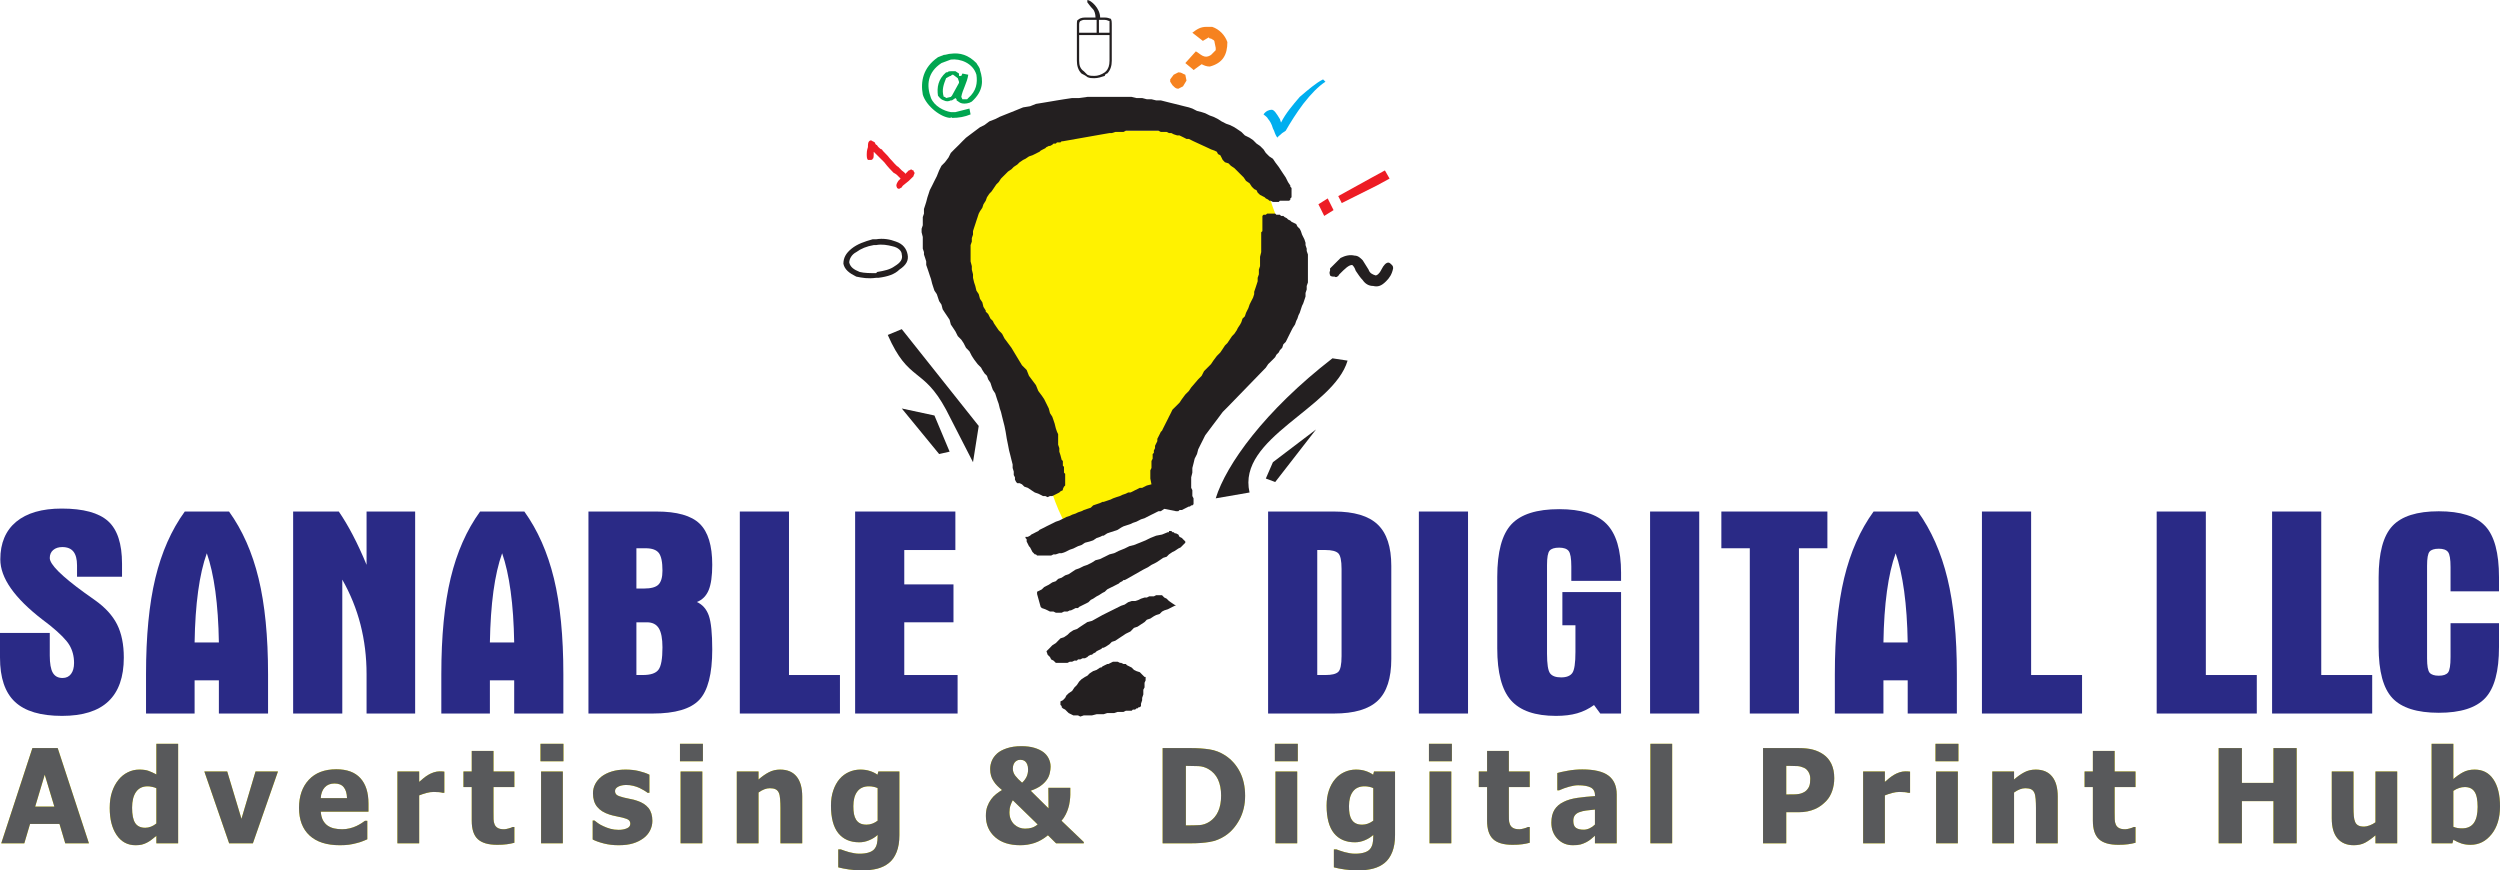 <?xml version="1.0" encoding="UTF-8"?>
<svg xmlns="http://www.w3.org/2000/svg" xmlns:xlink="http://www.w3.org/1999/xlink" width="640.47pt" height="222.99pt" viewBox="0 0 640.47 222.99" version="1.1">
<defs>
<clipPath id="clip1">
  <path d="M 212 197 L 231 197 L 231 222.988 L 212 222.988 Z M 212 197 "/>
</clipPath>
<clipPath id="clip2">
  <path d="M 339 197 L 358 197 L 358 222.988 L 339 222.988 Z M 339 197 "/>
</clipPath>
<clipPath id="clip3">
  <path d="M 622 190 L 640.469 190 L 640.469 217 L 622 217 Z M 622 190 "/>
</clipPath>
<clipPath id="clip4">
  <path d="M 212 197 L 231 197 L 231 222.988 L 212 222.988 Z M 212 197 "/>
</clipPath>
<clipPath id="clip5">
  <path d="M 339 197 L 358 197 L 358 222.988 L 339 222.988 Z M 339 197 "/>
</clipPath>
<clipPath id="clip6">
  <path d="M 622 190 L 640.469 190 L 640.469 217 L 622 217 Z M 622 190 "/>
</clipPath>
<clipPath id="clip7">
  <path d="M 609 130 L 640.469 130 L 640.469 183 L 609 183 Z M 609 130 "/>
</clipPath>
</defs>
<g id="surface1">
<path style=" stroke:none;fill-rule:nonzero;fill:rgb(16.499%,16.499%,52.499%);fill-opacity:1;" d="M 19.734 147.746 L 19.734 144.836 C 19.734 143.25 19.422 142.074 18.805 141.305 C 18.188 140.535 17.242 140.152 15.961 140.152 C 14.996 140.152 14.219 140.406 13.625 140.91 C 13.043 141.41 12.75 142.098 12.75 142.957 C 12.75 144.582 15.73 147.562 21.707 151.895 C 22.836 152.707 23.715 153.332 24.336 153.762 C 26.957 155.617 28.844 157.688 29.992 159.961 C 31.137 162.246 31.719 165.07 31.719 168.453 C 31.719 173.457 30.398 177.191 27.77 179.676 C 25.145 182.168 21.18 183.402 15.898 183.402 C 10.422 183.402 6.406 182.215 3.844 179.816 C 1.277 177.426 0 173.645 0 168.453 L 0 162.156 L 12.75 162.156 L 12.75 167.922 C 12.75 169.973 13.008 171.449 13.523 172.34 C 14.039 173.242 14.871 173.691 16.016 173.691 C 16.945 173.691 17.676 173.355 18.188 172.672 C 18.707 171.988 18.973 171.047 18.973 169.844 C 18.973 168.129 18.574 166.609 17.793 165.285 C 17.012 163.969 15.352 162.281 12.828 160.234 C 12.391 159.91 11.754 159.422 10.914 158.766 C 3.691 153.207 0.082 148.051 0.082 143.309 C 0.082 139.133 1.445 135.918 4.156 133.66 C 6.883 131.418 10.758 130.289 15.797 130.289 C 21.34 130.289 25.305 131.367 27.688 133.512 C 30.07 135.656 31.262 139.301 31.262 144.43 L 31.262 147.746 L 19.734 147.746 "/>
<path style=" stroke:none;fill-rule:nonzero;fill:rgb(16.499%,16.499%,52.499%);fill-opacity:1;" d="M 37.41 182.797 L 37.41 172.715 C 37.41 162.961 38.203 154.754 39.797 148.117 C 41.398 141.469 43.91 135.781 47.34 131.047 L 58.676 131.047 C 62.117 135.84 64.641 141.543 66.25 148.195 C 67.863 154.84 68.672 163.008 68.672 172.715 L 68.672 182.797 L 56.074 182.797 L 56.074 174.301 L 49.855 174.301 L 49.855 182.797 Z M 49.855 164.586 L 56.074 164.586 C 55.996 159.668 55.688 155.293 55.172 151.469 C 54.648 147.648 53.922 144.398 52.984 141.738 C 52.023 144.398 51.281 147.648 50.758 151.469 C 50.234 155.293 49.934 159.668 49.855 164.586 "/>
<path style=" stroke:none;fill-rule:nonzero;fill:rgb(16.499%,16.499%,52.499%);fill-opacity:1;" d="M 75.098 131.047 L 86.797 131.047 C 87.996 132.793 89.195 134.805 90.395 137.098 C 91.594 139.395 92.77 141.93 93.91 144.703 L 93.91 131.047 L 106.355 131.047 L 106.355 182.797 L 93.91 182.797 L 93.91 172.695 C 93.91 168.289 93.391 164.062 92.359 160.02 C 91.32 155.977 89.766 152.133 87.691 148.492 L 87.691 182.797 L 75.098 182.797 L 75.098 131.047 "/>
<path style=" stroke:none;fill-rule:nonzero;fill:rgb(16.499%,16.499%,52.499%);fill-opacity:1;" d="M 113.062 182.797 L 113.062 172.715 C 113.062 162.961 113.863 154.754 115.449 148.117 C 117.047 141.469 119.559 135.781 122.996 131.047 L 134.332 131.047 C 137.77 135.84 140.289 141.543 141.91 148.195 C 143.523 154.84 144.324 163.008 144.324 172.715 L 144.324 182.797 L 131.73 182.797 L 131.73 174.301 L 125.504 174.301 L 125.504 182.797 Z M 125.504 164.586 L 131.73 164.586 C 131.645 159.668 131.348 155.293 130.82 151.469 C 130.305 147.648 129.574 144.398 128.641 141.738 C 127.676 144.398 126.938 147.648 126.41 151.469 C 125.891 155.293 125.59 159.668 125.504 164.586 "/>
<path style=" stroke:none;fill-rule:nonzero;fill:rgb(16.499%,16.499%,52.499%);fill-opacity:1;" d="M 150.754 182.797 L 150.754 131.047 L 168.211 131.047 C 173.426 131.047 177.109 132.094 179.25 134.172 C 181.398 136.25 182.469 139.758 182.469 144.699 C 182.469 147.555 182.16 149.715 181.547 151.195 C 180.926 152.676 179.926 153.684 178.531 154.227 C 179.98 154.883 180.996 156.043 181.59 157.711 C 182.172 159.383 182.469 162.273 182.469 166.375 C 182.469 172.648 181.359 176.953 179.145 179.293 C 176.941 181.633 172.965 182.797 167.234 182.797 Z M 164.957 150.777 C 166.773 150.777 168.023 150.441 168.695 149.758 C 169.379 149.07 169.715 147.883 169.715 146.188 C 169.715 143.977 169.406 142.477 168.781 141.668 C 168.156 140.859 167.031 140.457 165.402 140.457 L 163.039 140.457 L 163.039 150.777 Z M 163.039 172.93 L 164.711 172.93 C 166.691 172.93 168.023 172.48 168.695 171.57 C 169.379 170.668 169.715 168.758 169.715 165.852 C 169.715 163.605 169.406 161.977 168.781 160.957 C 168.156 159.941 167.141 159.426 165.727 159.426 L 163.039 159.426 L 163.039 172.93 "/>
<path style=" stroke:none;fill-rule:nonzero;fill:rgb(16.499%,16.499%,52.499%);fill-opacity:1;" d="M 189.531 131.047 L 202.129 131.047 L 202.129 172.93 L 215.184 172.93 L 215.184 182.797 L 189.531 182.797 L 189.531 131.047 "/>
<path style=" stroke:none;fill-rule:nonzero;fill:rgb(16.499%,16.499%,52.499%);fill-opacity:1;" d="M 219.074 182.797 L 219.074 131.047 L 244.754 131.047 L 244.754 140.91 L 231.664 140.91 L 231.664 149.715 L 244.27 149.715 L 244.27 159.426 L 231.664 159.426 L 231.664 172.93 L 245.324 172.93 L 245.324 182.797 L 219.074 182.797 "/>
<path style=" stroke:none;fill-rule:nonzero;fill:rgb(16.499%,16.499%,52.499%);fill-opacity:1;" d="M 324.871 131.047 L 341.762 131.047 C 346.902 131.047 350.629 132.156 352.945 134.375 C 355.273 136.582 356.434 140.121 356.434 144.98 L 356.434 168.824 C 356.434 173.754 355.281 177.316 352.969 179.504 C 350.66 181.703 346.926 182.797 341.762 182.797 L 324.871 182.797 Z M 337.465 140.91 L 337.465 172.93 L 339.594 172.93 C 341.18 172.93 342.25 172.672 342.832 172.141 C 343.402 171.613 343.691 170.266 343.691 168.086 L 343.691 145.758 C 343.691 143.609 343.402 142.27 342.832 141.727 C 342.25 141.188 341.18 140.91 339.594 140.91 L 337.465 140.91 "/>
<path style=" stroke:none;fill-rule:nonzero;fill:rgb(16.499%,16.499%,52.499%);fill-opacity:1;" d="M 363.496 131.047 L 376.09 131.047 L 376.09 182.797 L 363.496 182.797 L 363.496 131.047 "/>
<path style=" stroke:none;fill-rule:nonzero;fill:rgb(16.499%,16.499%,52.499%);fill-opacity:1;" d="M 383.578 147.793 C 383.578 141.387 384.789 136.895 387.211 134.312 C 389.629 131.734 393.699 130.441 399.441 130.441 C 405.066 130.441 409.117 131.707 411.586 134.23 C 414.059 136.758 415.297 140.922 415.297 146.703 L 415.297 148.805 L 402.551 148.805 L 402.551 145.125 C 402.551 143.047 402.324 141.727 401.871 141.152 C 401.422 140.586 400.609 140.301 399.441 140.301 C 398.234 140.301 397.422 140.559 396.984 141.078 C 396.547 141.586 396.328 142.816 396.328 144.758 L 396.328 167.469 C 396.328 170.113 396.586 171.785 397.105 172.496 C 397.629 173.191 398.562 173.539 399.934 173.539 C 401.32 173.539 402.277 173.16 402.809 172.41 C 403.348 171.652 403.609 169.859 403.609 167.023 L 403.609 160.184 L 400.262 160.184 L 400.262 151.684 L 415.297 151.684 L 415.297 182.797 L 409.969 182.797 L 408.371 180.621 C 407.043 181.586 405.602 182.297 404.055 182.738 C 402.508 183.184 400.691 183.402 398.629 183.402 C 393.297 183.402 389.457 182.082 387.105 179.43 C 384.75 176.793 383.578 172.336 383.578 166.094 L 383.578 147.793 "/>
<path style=" stroke:none;fill-rule:nonzero;fill:rgb(16.499%,16.499%,52.499%);fill-opacity:1;" d="M 422.73 131.047 L 435.32 131.047 L 435.32 182.797 L 422.73 182.797 L 422.73 131.047 "/>
<path style=" stroke:none;fill-rule:nonzero;fill:rgb(16.499%,16.499%,52.499%);fill-opacity:1;" d="M 440.992 140.457 L 440.992 131.047 L 468.156 131.047 L 468.156 140.457 L 460.867 140.457 L 460.867 182.797 L 448.277 182.797 L 448.277 140.457 L 440.992 140.457 "/>
<path style=" stroke:none;fill-rule:nonzero;fill:rgb(16.499%,16.499%,52.499%);fill-opacity:1;" d="M 470.066 182.797 L 470.066 172.715 C 470.066 162.961 470.859 154.754 472.449 148.117 C 474.047 141.469 476.559 135.781 479.992 131.047 L 491.328 131.047 C 494.766 135.84 497.297 141.543 498.91 148.195 C 500.523 154.84 501.324 163.008 501.324 172.715 L 501.324 182.797 L 488.73 182.797 L 488.73 174.301 L 482.512 174.301 L 482.512 182.797 Z M 482.512 164.586 L 488.73 164.586 C 488.648 159.668 488.344 155.293 487.824 151.469 C 487.301 147.648 486.57 144.398 485.641 141.738 C 484.68 144.398 483.938 147.648 483.414 151.469 C 482.891 155.293 482.586 159.668 482.512 164.586 "/>
<path style=" stroke:none;fill-rule:nonzero;fill:rgb(16.499%,16.499%,52.499%);fill-opacity:1;" d="M 507.75 131.047 L 520.348 131.047 L 520.348 172.93 L 533.395 172.93 L 533.395 182.797 L 507.75 182.797 L 507.75 131.047 "/>
<path style=" stroke:none;fill-rule:nonzero;fill:rgb(16.499%,16.499%,52.499%);fill-opacity:1;" d="M 552.516 131.047 L 565.109 131.047 L 565.109 172.93 L 578.164 172.93 L 578.164 182.797 L 552.516 182.797 L 552.516 131.047 "/>
<path style=" stroke:none;fill-rule:nonzero;fill:rgb(16.499%,16.499%,52.499%);fill-opacity:1;" d="M 582.082 131.047 L 594.676 131.047 L 594.676 172.93 L 607.727 172.93 L 607.727 182.797 L 582.082 182.797 L 582.082 131.047 "/>
<path style=" stroke:none;fill-rule:evenodd;fill:rgb(100%,94.899%,0%);fill-opacity:1;" d="M 274.371 136.641 C 267.5 125.883 267.5 115.121 263.895 103.16 C 258.52 86.41 241.191 71.762 246.863 51.738 C 249.273 42.754 261.215 38.586 269.293 36.191 C 279.754 32.898 291.125 33.496 301.875 33.496 C 302.785 34.695 309.055 36.477 310.844 36.477 C 312.047 37.391 315.637 38.586 317.125 39.18 C 317.125 39.773 318.621 40.07 318.621 40.676 C 324.289 43.66 324.609 49.637 326.695 54.73 C 330.277 64.895 326.398 77.746 321.91 85.812 C 321.02 87.609 317.426 92.695 315.637 93.582 C 314.738 95.371 312.047 99.27 309.949 100.465 C 307.852 107.34 303.664 116.016 300.086 122.594 C 300.086 122.883 299.191 123.785 298.887 123.785 C 298.887 127.672 292.012 127.969 290.223 128.27 C 288.125 128.574 277.969 131.258 277.969 134.84 L 275.883 134.84 C 275.883 134.84 274.371 135.742 274.371 136.641 "/>
<path style=" stroke:none;fill-rule:evenodd;fill:rgb(13.699%,12.199%,12.5%);fill-opacity:1;" d="M 231.023 84.324 L 250.738 109.129 L 249.273 118.41 L 242.375 104.953 C 236.406 93.875 232.812 98.07 227.434 85.812 L 231.023 84.324 "/>
<path style=" stroke:none;fill-rule:evenodd;fill:rgb(13.699%,12.199%,12.5%);fill-opacity:1;" d="M 345.234 92.387 C 341.641 104.648 316.836 112.117 320.121 126.172 L 311.453 127.672 C 314.133 119 324 105.242 341.355 91.797 L 345.234 92.387 "/>
<path style=" stroke:none;fill-rule:evenodd;fill:rgb(13.699%,12.199%,12.5%);fill-opacity:1;" d="M 240.594 116.316 L 231.023 104.648 L 239.391 106.445 L 243.281 115.711 L 240.594 116.316 "/>
<path style=" stroke:none;fill-rule:evenodd;fill:rgb(13.699%,12.199%,12.5%);fill-opacity:1;" d="M 324.289 122.594 L 326.105 118.41 L 337.152 110.023 L 326.695 123.488 L 324.289 122.594 "/>
<path style=" stroke:none;fill-rule:evenodd;fill:rgb(0%,68.199%,93.7%);fill-opacity:1;" d="M 338.953 20.34 L 339.562 20.934 C 337.762 22.125 335.957 23.934 333.867 26.617 C 332.078 29.008 330.574 31.402 329.383 33.496 L 328.484 34.09 C 327.898 34.695 327.293 34.992 327.293 35.285 C 326.984 34.992 326.695 34.398 326.398 33.496 L 326.105 32.898 C 325.789 31.703 325.184 30.801 324.895 30.512 C 324.609 29.914 324 29.602 323.699 29.309 C 324.289 28.418 325.184 28.117 325.789 28.117 C 326.398 28.117 326.984 29.008 327.898 30.512 L 328.184 31.402 C 329.383 29.008 331.188 26.914 332.977 24.824 C 335.074 23.039 337.152 21.23 338.953 20.34 "/>
<path style=" stroke:none;fill-rule:evenodd;fill:rgb(0%,65.099%,31.4%);fill-opacity:1;" d="M 243.586 29.914 L 243.586 30.207 L 243.586 28.719 C 243.871 28.719 244.477 28.719 244.777 28.719 L 248.359 27.809 L 248.652 29.309 C 247.18 29.914 245.684 30.207 243.871 30.207 Z M 243.586 13.766 C 245.977 13.453 248.059 14.066 250.148 16.156 C 250.453 16.758 251.059 17.352 251.059 17.949 C 251.949 20.641 251.949 23.328 248.969 26.023 L 248.359 26.324 C 247.477 26.617 246.559 26.617 245.977 26.324 L 245.07 25.719 L 245.07 25.43 C 244.777 25.117 244.777 25.117 244.777 25.117 L 243.871 25.719 C 243.871 25.719 243.871 25.719 243.586 25.719 L 243.586 24.824 L 243.871 24.523 L 245.684 21.23 L 245.684 20.934 L 245.375 20.035 L 244.184 19.145 C 243.871 19.145 243.871 19.145 243.586 19.445 L 243.586 18.246 C 243.871 18.246 244.184 18.246 244.777 18.246 L 245.684 18.84 C 245.684 19.145 245.684 19.145 245.684 19.145 L 245.684 19.445 L 246.273 19.445 L 246.559 18.84 L 248.059 19.145 C 247.77 21.23 246.559 23.039 246.273 24.824 L 246.559 25.43 L 247.77 25.43 L 248.059 25.117 C 250.148 23.328 250.453 21.23 250.148 19.145 C 249.273 16.156 245.977 14.957 243.586 15.262 Z M 243.586 30.207 C 241.191 30.207 237.285 27.219 236.406 24.23 C 235.812 20.934 236.406 17.352 240.297 14.656 L 241.785 14.066 C 242.375 14.066 242.98 13.766 243.586 13.766 L 243.586 15.262 L 241.191 16.156 C 237.598 18.531 237.285 21.836 238.504 25.117 C 239.391 27.219 241.785 28.418 243.586 28.719 Z M 243.586 25.719 L 243.586 24.824 L 242.375 25.117 L 242.086 24.824 L 241.785 24.824 C 241.191 23.039 241.785 21.535 242.375 20.035 C 242.98 19.746 243.281 19.445 243.586 19.445 L 243.586 18.246 C 243.281 18.246 242.98 18.246 242.688 18.531 C 242.688 18.531 242.688 18.531 242.375 18.531 C 240.297 20.34 239.996 22.43 240.297 24.523 C 240.594 24.824 240.879 25.43 241.785 25.719 C 242.375 26.023 242.98 26.023 243.586 25.719 "/>
<path style=" stroke:none;fill-rule:evenodd;fill:rgb(96.1%,50.999%,12.199%);fill-opacity:1;" d="M 300.371 21.836 L 299.789 20.934 L 299.789 20.34 L 300.676 19.145 L 301.875 18.531 C 302.785 18.531 302.785 18.84 303.664 19.145 L 303.965 20.641 L 303.07 22.125 L 301.875 22.734 C 301.285 22.734 300.984 22.43 300.676 22.125 Z M 305.465 17.645 L 303.664 16.156 L 306.363 13.156 C 307.555 13.766 308.457 15.262 310.254 14.066 L 311.453 12.859 L 311.453 12.27 L 311.148 10.773 C 311.148 10.172 310.547 10.172 310.254 9.879 C 309.949 9.879 309.949 9.879 309.949 9.879 C 309.648 9.582 309.648 9.582 309.648 9.582 L 308.16 10.477 L 305.465 8.383 C 306.66 7.477 307.555 6.879 309.055 6.879 L 310.547 6.879 C 312.348 7.477 313.82 8.977 314.438 10.773 C 314.438 14.066 313.238 16.156 309.949 17.047 C 309.055 17.047 308.457 16.758 307.852 16.449 L 305.773 17.949 L 305.465 17.645 "/>
<path style=" stroke:none;fill-rule:evenodd;fill:rgb(13.699%,12.199%,12.5%);fill-opacity:1;" d="M 347.023 65.484 C 347.922 65.484 348.523 66.082 349.113 66.684 L 350.602 69.066 C 350.918 69.973 351.512 70.273 352.414 70.562 C 352.707 70.562 353.297 70.273 353.898 69.066 C 354.496 67.879 355.098 67.273 355.688 67.273 C 355.992 67.273 356.281 67.578 356.586 67.879 C 356.898 68.18 356.898 68.473 356.898 68.777 C 356.586 70.273 355.992 71.172 355.098 72.059 C 353.898 73.262 353.008 73.555 351.797 73.262 C 350.602 73.262 349.715 72.656 349.113 71.762 C 348.523 71.172 347.922 70.273 347.324 69.379 C 347.023 68.473 346.734 68.18 346.426 67.879 C 345.539 67.879 344.613 68.777 343.129 70.273 C 342.84 70.867 342.25 71.172 341.926 70.867 C 341.355 70.867 341.051 70.867 340.742 70.562 C 340.742 70.273 340.445 69.973 340.742 69.379 C 340.742 69.379 340.742 69.066 340.742 68.777 C 341.641 67.879 342.535 66.98 343.445 66.082 C 344.613 65.484 345.824 65.195 347.023 65.484 "/>
<path style=" stroke:none;fill-rule:evenodd;fill:rgb(92.899%,10.999%,14.099%);fill-opacity:1;" d="M 234.023 45.16 L 232.812 46.344 L 231.328 47.543 C 231.023 47.848 231.023 48.152 230.723 48.152 C 230.422 48.441 230.129 48.441 229.832 48.152 C 229.539 47.543 229.539 47.254 230.129 46.344 L 230.422 46.059 L 230.723 45.754 C 230.723 45.754 230.422 45.453 229.832 44.859 C 229.539 44.559 228.922 44.258 228.922 44.258 C 228.328 43.66 227.434 42.754 226.539 41.57 C 225.34 40.379 224.445 39.477 223.836 38.879 C 223.836 40.07 223.836 40.676 223.551 40.676 C 223.551 40.969 223.238 40.969 222.945 40.969 C 222.656 40.969 222.355 40.969 222.355 40.969 C 222.051 40.676 222.051 40.07 222.051 39.477 C 222.051 39.18 222.051 38.586 222.355 37.68 C 222.355 37.09 222.355 36.477 222.656 36.191 C 222.945 35.891 223.238 35.891 223.551 36.191 C 223.836 36.191 223.836 36.477 224.145 36.477 C 224.145 36.781 224.445 37.09 224.445 37.09 C 224.738 37.09 224.738 37.391 225.039 37.68 C 225.34 37.977 225.645 38.27 225.934 38.27 C 226.234 38.879 227.145 39.477 228.035 40.676 C 228.922 41.57 229.539 42.469 230.129 42.754 C 230.422 43.066 230.723 43.359 231.023 43.66 C 231.328 43.957 231.922 44.258 231.922 44.559 L 232.812 43.66 C 232.812 43.66 233.113 43.66 233.406 43.359 C 233.406 43.359 233.703 43.66 234.023 43.66 C 234.023 43.957 234.312 44.258 234.312 44.258 C 234.312 44.559 234.023 44.859 234.023 45.16 "/>
<path style=" stroke:none;fill-rule:evenodd;fill:rgb(13.699%,12.199%,12.5%);fill-opacity:1;" d="M 225.039 71.172 C 227.434 70.867 229.223 70.273 230.422 69.066 C 232.223 67.879 232.812 66.684 232.52 65.195 C 232.223 63.695 231.328 62.496 229.539 61.895 C 228.035 61.301 226.234 61 224.445 61.301 L 224.445 62.789 C 225.934 62.496 227.434 62.789 228.629 63.09 C 230.129 63.395 231.023 64.293 231.023 65.195 C 231.328 66.379 230.723 67.273 229.223 68.18 C 228.035 69.066 226.539 69.379 224.738 69.672 L 224.445 69.973 L 224.445 71.172 C 224.738 71.172 224.738 71.172 225.039 71.172 Z M 224.445 61.301 C 224.145 61.301 223.836 61.301 223.551 61.301 C 221.445 61.895 219.664 62.496 218.168 63.695 C 216.684 64.895 216.07 66.082 216.07 67.578 C 216.383 69.066 217.566 69.973 219.363 70.867 C 220.867 71.172 222.355 71.457 224.445 71.172 L 224.445 69.973 C 222.945 69.973 221.445 69.973 220.246 69.672 C 218.758 69.066 217.867 68.473 217.566 67.273 C 217.566 66.379 218.168 65.195 219.363 64.59 C 220.566 63.695 222.051 63.09 223.836 62.789 C 224.145 62.789 224.145 62.789 224.445 62.789 L 224.445 61.301 "/>
<path style=" stroke:none;fill-rule:evenodd;fill:rgb(13.699%,12.199%,12.5%);fill-opacity:1;" d="M 293.219 175.203 L 293.219 176.109 L 292.906 176.699 L 292.906 177.906 L 292.605 178.789 L 292.605 179.391 L 292.309 180.289 L 292.309 180.891 L 292.012 181.18 L 291.719 181.18 L 291.418 181.484 L 291.125 181.484 L 290.812 181.789 L 290.223 181.789 L 289.914 182.09 L 288.422 182.09 L 287.824 182.383 L 286.328 182.383 L 285.434 182.68 L 283.645 182.68 L 282.746 182.973 L 282.441 182.973 L 282.441 170.723 L 283.035 170.422 L 283.645 170.113 L 283.941 170.113 L 284.539 169.82 L 285.145 169.52 L 286.328 169.52 L 286.922 169.82 L 287.23 169.82 L 287.824 170.113 L 288.422 170.113 L 288.719 170.422 L 289.324 170.723 L 289.914 171.012 L 290.508 171.617 L 291.125 171.926 L 292.012 172.211 L 292.605 172.816 L 293.219 173.422 L 293.492 173.422 L 293.492 174.301 L 293.219 174.91 Z M 282.441 165.941 L 282.441 157.566 L 287.23 155.18 L 288.125 154.883 L 289.02 154.277 L 289.914 153.977 L 290.812 153.977 L 291.719 153.676 L 292.309 153.375 L 293.219 153.082 L 293.809 153.082 L 294.406 152.781 L 295.605 152.781 L 296.195 152.48 L 297.695 152.48 L 297.98 152.781 L 298.285 153.082 L 298.887 153.375 L 299.48 153.977 L 300.371 154.586 L 301.285 155.18 L 300.984 155.18 L 300.371 155.477 L 299.789 155.777 L 299.191 156.086 L 298.285 156.371 L 297.695 156.676 L 297.102 157.277 L 296.195 157.566 L 295.605 157.871 L 294.699 158.469 L 293.809 158.762 L 293.219 159.371 L 292.309 159.961 L 291.418 160.555 L 290.508 160.852 L 289.621 161.77 L 288.422 162.355 L 287.527 162.949 L 286.629 163.543 L 285.73 164.145 L 284.824 164.445 L 284.246 165.039 L 283.344 165.633 L 282.746 165.941 Z M 282.441 151.891 L 282.441 142.914 L 283.035 142.629 L 284.246 142.023 L 285.434 141.719 L 286.629 141.125 L 288.125 140.523 L 289.324 139.926 L 290.508 139.625 L 292.012 139.035 L 293.492 138.43 L 294.699 137.828 L 296.195 137.234 L 297.695 136.945 L 299.191 136.336 L 299.48 136.336 L 299.48 136.043 L 300.086 136.043 L 300.371 136.336 L 300.676 136.336 L 300.984 136.641 L 301.285 136.641 L 301.875 136.945 L 302.18 137.531 L 302.785 137.828 L 303.07 138.137 L 303.379 138.43 L 303.664 138.73 L 303.664 139.035 L 303.379 139.332 L 303.07 139.625 L 302.48 140.234 L 301.875 140.523 L 300.984 141.125 L 300.371 141.418 L 299.48 142.023 L 298.887 142.629 L 297.98 142.914 L 297.102 143.523 L 296.195 144.113 L 294.992 144.715 L 294.109 145.309 L 292.906 145.918 L 288.719 148.305 L 288.125 148.602 L 287.824 148.602 L 287.527 148.898 L 286.922 149.203 L 286.629 149.492 L 286.016 149.801 L 285.434 150.098 L 284.824 150.402 L 284.246 150.688 L 283.645 150.996 L 283.035 151.594 Z M 282.441 137.234 L 282.746 137.234 L 283.645 136.641 L 284.539 136.336 L 285.434 136.043 L 286.328 135.742 L 287.23 135.156 L 287.824 134.84 L 288.719 134.547 L 289.621 134.246 L 290.223 133.953 L 291.125 133.652 L 291.719 133.352 L 292.309 133.047 L 293.219 132.762 L 293.809 132.453 L 294.406 132.156 L 294.992 131.855 L 295.605 131.562 L 296.195 131.258 L 296.797 130.961 L 297.387 130.961 L 298.285 130.359 L 301.285 130.961 L 301.875 130.961 L 302.18 130.664 L 302.785 130.664 L 303.379 130.359 L 303.965 130.066 L 304.57 129.762 L 304.859 129.762 L 305.168 129.469 L 305.465 129.469 L 305.773 129.168 L 305.773 127.672 L 305.465 127.078 L 305.465 125.574 L 305.168 124.98 L 305.168 122.285 L 305.465 121.094 L 305.465 119.891 L 305.773 118.695 L 306.059 117.5 L 306.66 116.316 L 306.965 115.121 L 307.555 113.926 L 308.16 112.727 L 308.754 111.527 L 309.648 110.336 L 310.547 109.129 L 311.453 107.934 L 312.348 106.742 L 313.238 105.543 L 314.438 104.344 L 324.289 94.191 L 324.895 93.281 L 325.496 92.695 L 326.105 92.098 L 326.695 91.488 L 326.984 90.898 L 327.594 90.297 L 327.898 89.703 L 328.484 89.102 L 328.777 88.203 L 329.383 87.609 L 329.684 87.02 L 329.98 86.41 L 330.277 85.812 L 330.879 84.609 L 331.188 84.016 L 331.773 83.125 L 332.078 82.219 L 332.379 81.629 L 332.668 80.734 L 332.977 80.141 L 333.273 79.23 L 333.57 78.34 L 333.867 77.746 L 334.168 76.852 L 334.461 75.957 L 334.461 75.055 L 334.762 74.156 L 334.762 73.262 L 335.074 72.367 L 335.074 65.195 L 334.762 64.293 L 334.762 63.695 L 334.461 62.789 L 334.461 62.199 L 334.168 61.301 L 333.57 60.105 L 333.273 59.211 L 332.977 58.609 L 332.668 58.316 L 332.379 58.02 L 332.078 57.41 L 331.477 57.105 L 330.879 56.82 L 330.574 56.516 L 329.98 56.227 L 329.684 55.91 L 329.09 55.609 L 328.777 55.32 L 328.184 55.32 L 327.898 55.016 L 326.984 55.016 L 326.695 54.73 L 324.609 54.73 L 324.289 55.016 L 323.699 55.016 L 323.41 55.32 L 323.41 59.211 L 323.105 59.512 L 323.105 64.59 L 322.809 65.789 L 322.809 68.18 L 322.508 69.066 L 322.508 70.273 L 322.199 71.172 L 322.199 72.059 L 321.91 72.957 L 321.609 73.867 L 321.309 74.75 L 321.309 75.352 L 321.02 76.25 L 320.711 76.852 L 320.41 77.445 L 320.121 78.035 L 319.816 78.945 L 319.516 79.535 L 319.215 80.141 L 318.922 81.035 L 318.316 81.629 L 318.027 82.531 L 317.715 83.125 L 317.125 84.016 L 316.836 84.609 L 316.223 85.52 L 315.637 86.113 L 315.027 87.02 L 314.438 87.898 L 313.82 88.504 L 313.238 89.398 L 312.633 90.297 L 311.738 91.195 L 310.844 92.387 L 310.254 93.281 L 309.348 94.191 L 308.457 95.086 L 307.852 96.281 L 306.965 97.176 L 305.168 99.27 L 304.57 100.168 L 303.664 101.07 L 302.785 102.25 L 302.18 103.16 L 301.285 104.055 L 300.371 104.953 L 300.086 105.543 L 299.789 106.148 L 299.48 106.742 L 299.191 107.34 L 298.887 107.934 L 298.59 108.523 L 298.285 109.129 L 297.98 109.738 L 297.695 110.336 L 297.387 110.633 L 297.102 111.227 L 296.797 111.832 L 296.492 112.426 L 296.492 113.016 L 296.195 113.617 L 295.906 114.211 L 295.906 114.812 L 295.605 115.422 L 295.605 116.016 L 295.297 116.316 L 295.297 117.5 L 294.992 118.102 L 294.992 119.891 L 294.699 120.5 L 294.699 122.594 L 294.992 124.078 L 293.809 124.379 L 293.219 124.672 L 292.605 124.98 L 292.012 124.98 L 291.418 125.281 L 290.812 125.574 L 290.223 125.883 L 289.621 126.172 L 289.02 126.172 L 288.422 126.473 L 287.527 126.777 L 286.922 127.078 L 286.016 127.363 L 285.145 127.672 L 284.539 127.969 L 283.645 128.27 L 282.746 128.574 L 282.441 128.574 Z M 282.441 34.398 L 282.441 24.824 L 289.914 24.824 L 291.125 25.117 L 292.605 25.117 L 293.809 25.43 L 294.992 25.43 L 296.195 25.719 L 297.387 25.719 L 298.59 26.023 L 299.789 26.324 L 300.984 26.617 L 302.18 26.914 L 303.379 27.219 L 304.57 27.508 L 305.465 27.809 L 306.66 28.418 L 307.852 28.719 L 308.754 29.008 L 309.949 29.602 L 310.844 29.914 L 312.047 30.512 L 312.949 31.098 L 314.133 31.703 L 315.027 32.008 L 316.223 32.598 L 317.125 33.191 L 318.027 33.801 L 318.922 34.695 L 320.121 35.285 L 321.02 35.891 L 321.91 36.781 L 322.809 37.391 L 323.699 38.27 L 324.289 39.18 L 325.184 40.07 L 326.105 40.676 L 326.695 41.57 L 327.594 42.754 L 328.184 43.66 L 328.777 44.559 L 329.383 45.453 L 329.98 46.652 L 330.574 47.543 L 330.574 47.848 L 330.879 48.152 L 330.879 50.539 L 330.574 50.832 L 330.574 51.137 L 330.277 51.422 L 327.898 51.422 L 327.594 51.738 L 326.105 51.738 L 325.496 51.422 L 325.184 51.422 L 324.895 51.137 L 324.289 50.832 L 324 50.539 L 323.41 50.238 L 322.809 49.93 L 322.199 49.344 L 321.91 48.734 L 321.309 48.441 L 320.711 47.848 L 320.121 46.949 L 319.215 46.344 L 318.621 45.453 L 317.715 44.559 L 317.125 43.957 L 316.223 43.066 L 315.332 42.469 L 314.738 41.859 L 313.82 41.57 L 313.238 40.969 L 312.949 40.379 L 312.633 39.773 L 312.047 39.477 L 311.738 38.879 L 311.148 38.586 L 310.254 38.27 L 309.648 37.977 L 305.773 36.191 L 305.168 35.891 L 304.57 35.586 L 303.965 35.586 L 303.379 35.285 L 302.785 34.992 L 302.18 34.695 L 301.59 34.695 L 300.676 34.398 L 300.086 34.09 L 299.48 34.09 L 298.887 33.801 L 297.387 33.801 L 296.797 33.496 L 288.422 33.496 L 287.824 33.801 L 285.73 33.801 L 284.824 34.09 L 284.246 34.09 Z M 282.441 182.973 L 280.945 182.973 L 279.754 183.273 L 277.66 183.273 L 276.762 183.574 L 276.172 183.273 L 274.973 183.273 L 274.371 182.973 L 273.777 182.68 L 273.473 182.383 L 272.883 181.789 L 272.293 181.484 L 271.988 181.18 L 271.988 180.891 L 271.672 180.59 L 271.672 179.695 L 272.293 179.391 L 272.883 178.789 L 273.168 178.195 L 273.777 177.605 L 274.672 177 L 275.266 176.109 L 275.883 175.5 L 276.465 174.613 L 277.066 174.012 L 277.969 173.422 L 278.562 173.117 L 279.156 172.512 L 280.055 171.926 L 280.945 171.617 L 281.844 171.012 L 282.145 171.012 L 282.441 170.723 Z M 282.441 24.824 L 282.441 34.398 L 272.293 36.191 L 271.988 36.191 L 271.672 36.477 L 270.797 36.477 L 270.488 36.781 L 269.891 36.781 L 269.578 37.09 L 268.996 37.391 L 268.688 37.391 L 268.094 37.68 L 267.789 37.977 L 267.199 38.27 L 266.605 38.586 L 266.305 38.879 L 265.688 39.18 L 265.109 39.477 L 264.504 39.773 L 263.609 40.07 L 262.715 40.676 L 262.109 40.969 L 261.215 41.57 L 260.617 42.16 L 259.711 42.754 L 259.121 43.359 L 258.23 43.957 L 257.637 44.559 L 257.031 45.16 L 256.441 45.754 L 255.848 46.652 L 255.238 47.254 L 254.633 48.152 L 254.027 49.043 L 253.449 49.637 L 252.848 50.539 L 252.531 51.422 L 251.949 52.332 L 251.66 53.23 L 251.059 54.121 L 250.738 54.73 L 250.453 55.609 L 250.148 56.516 L 249.859 57.41 L 249.559 58.316 L 249.273 59.211 L 249.273 60.105 L 248.969 61 L 248.969 61.895 L 248.652 62.789 L 248.652 66.98 L 248.969 68.18 L 248.969 69.066 L 249.273 70.273 L 249.273 71.172 L 249.559 72.367 L 249.859 73.262 L 250.148 74.461 L 250.738 75.352 L 251.059 76.551 L 251.66 77.445 L 251.949 78.637 L 252.531 79.535 L 252.531 79.836 L 252.848 80.141 L 253.152 80.43 L 253.449 81.035 L 253.742 81.629 L 254.352 82.219 L 254.633 82.824 L 255.238 83.719 L 255.848 84.609 L 256.73 85.52 L 257.336 86.703 L 258.23 87.898 L 259.121 89.102 L 260.02 90.598 L 260.922 92.098 L 261.82 93.582 L 263.016 94.781 L 263.609 96.281 L 264.504 97.48 L 265.398 98.672 L 266 100.168 L 266.898 101.359 L 267.5 102.25 L 268.688 104.648 L 268.996 105.844 L 269.578 106.742 L 269.891 107.637 L 270.188 108.523 L 270.488 109.738 L 270.797 110.633 L 271.082 111.227 L 271.082 113.926 L 271.383 114.812 L 271.383 115.711 L 271.672 116.605 L 271.988 117.805 L 272.293 118.102 L 272.293 119.305 L 272.582 119.602 L 272.582 121.094 L 272.883 121.391 L 272.883 124.379 L 272.582 124.672 L 272.293 125.281 L 272.293 125.574 L 271.672 125.883 L 271.383 126.172 L 270.797 126.473 L 270.188 126.777 L 269.578 127.078 L 268.996 127.078 L 268.395 127.363 L 267.789 127.078 L 267.199 127.078 L 266.605 126.777 L 266 126.473 L 265.109 126.172 L 264.203 125.574 L 263.316 124.98 L 262.422 124.672 L 261.82 124.078 L 261.215 123.785 L 260.617 123.785 L 260.328 123.488 L 260.02 122.883 L 260.02 122.285 L 259.711 121.695 L 259.711 120.805 L 259.426 119.891 L 259.426 119 L 259.121 117.805 L 258.828 116.605 L 258.52 115.422 L 258.23 113.926 L 257.926 112.426 L 257.637 110.633 L 257.336 109.129 L 257.031 107.934 L 256.73 106.742 L 256.441 105.543 L 256.137 104.648 L 255.848 103.449 L 255.527 102.559 L 255.238 101.664 L 254.953 100.77 L 254.352 99.859 L 254.027 98.965 L 253.742 98.07 L 253.152 97.176 L 252.848 96.281 L 252.242 95.676 L 251.66 94.781 L 251.352 94.191 L 250.453 93.281 L 249.559 92.098 L 248.969 91.195 L 248.359 90.008 L 247.477 89.102 L 246.863 87.898 L 246.273 87.02 L 245.375 86.113 L 244.777 84.918 L 244.184 84.016 L 243.586 83.125 L 243.281 81.93 L 242.688 81.035 L 242.086 80.141 L 241.496 79.23 L 241.191 78.035 L 240.594 77.137 L 240.297 76.25 L 239.996 75.352 L 239.391 74.461 L 239.09 73.555 L 238.801 72.656 L 238.504 71.457 L 238.191 70.562 L 237.902 69.672 L 237.598 68.777 L 237.285 67.879 L 237.285 66.98 L 237.004 66.082 L 236.707 65.195 L 236.707 64.59 L 236.406 63.695 L 236.406 60.699 L 236.102 59.512 L 236.102 58.609 L 236.406 57.711 L 236.406 55.609 L 236.707 54.73 L 236.707 53.531 L 237.004 52.633 L 237.285 51.738 L 237.598 50.539 L 237.902 49.637 L 238.191 48.734 L 238.801 47.543 L 239.391 46.344 L 239.996 45.16 L 240.594 43.66 L 241.191 42.469 L 242.086 41.57 L 242.98 40.379 L 243.586 39.18 L 244.477 38.27 L 245.684 37.09 L 246.559 36.191 L 247.477 35.285 L 248.652 34.398 L 249.859 33.496 L 251.059 32.598 L 252.242 32.008 L 253.449 31.098 L 254.953 30.512 L 256.137 29.914 L 257.637 29.309 L 259.121 28.719 L 260.617 28.117 L 262.109 27.508 L 263.895 27.219 L 265.398 26.617 L 267.199 26.324 L 268.996 26.023 L 270.797 25.719 L 272.582 25.43 L 274.672 25.117 L 276.465 25.117 L 278.562 24.824 Z M 282.441 128.574 L 282.441 137.234 L 281.844 137.531 L 280.945 137.828 L 280.055 138.43 L 279.156 138.73 L 277.969 139.035 L 277.066 139.625 L 276.172 139.926 L 274.973 140.523 L 274.078 140.824 L 272.883 141.418 L 271.988 141.719 L 271.383 141.719 L 270.488 142.023 L 269.891 142.023 L 269.293 142.324 L 265.688 142.324 L 265.398 142.023 L 265.109 142.023 L 264.82 141.719 L 264.504 141.418 L 264.203 140.824 L 263.895 140.234 L 263.609 139.926 L 263.316 139.332 L 263.016 138.73 L 263.016 138.137 L 262.715 137.828 L 262.715 137.531 L 263.316 137.531 L 263.895 137.234 L 264.203 136.945 L 264.82 136.641 L 265.398 136.336 L 266 136.043 L 266.305 135.742 L 266.898 135.449 L 267.5 135.156 L 268.094 134.84 L 268.688 134.547 L 269.293 134.246 L 269.891 133.953 L 270.488 133.652 L 271.383 133.352 L 271.988 133.047 L 272.582 132.762 L 273.168 132.453 L 274.078 132.156 L 274.672 131.855 L 275.562 131.562 L 276.172 131.258 L 277.066 130.961 L 277.66 130.664 L 278.562 130.359 L 279.449 130.066 L 280.055 129.469 L 280.945 129.168 L 281.844 128.863 Z M 282.441 142.914 L 282.441 151.891 L 281.535 152.48 L 280.945 152.781 L 280.055 153.375 L 279.449 153.676 L 278.852 154.277 L 278.266 154.586 L 277.66 154.883 L 277.066 155.18 L 276.465 155.477 L 276.172 155.777 L 275.562 155.777 L 274.973 156.086 L 274.371 156.371 L 274.078 156.371 L 273.473 156.676 L 272.582 156.676 L 271.988 156.969 L 270.488 156.969 L 269.891 156.676 L 268.996 156.676 L 268.395 156.371 L 267.789 156.086 L 266.898 155.777 L 266.605 155.477 L 265.688 152.188 L 265.688 151.594 L 266.305 151.297 L 266.898 150.996 L 267.5 150.402 L 268.094 150.098 L 268.688 149.801 L 269.578 149.203 L 270.488 148.898 L 271.082 148.305 L 271.988 147.996 L 272.883 147.398 L 273.777 147.102 L 274.672 146.508 L 275.562 145.918 L 276.465 145.609 L 277.66 145.016 L 278.562 144.715 L 279.754 144.113 L 280.66 143.523 L 281.844 143.215 Z M 282.441 157.566 L 282.441 165.941 L 282.145 166.238 L 281.535 166.539 L 280.945 166.832 L 280.66 167.133 L 280.055 167.438 L 279.754 167.742 L 279.449 167.742 L 278.852 168.039 L 278.562 168.328 L 277.969 168.633 L 277.352 168.633 L 276.762 168.934 L 276.172 168.934 L 275.883 169.238 L 275.266 169.238 L 274.672 169.52 L 274.078 169.52 L 273.473 169.82 L 270.488 169.82 L 270.188 169.52 L 269.891 169.238 L 269.293 168.934 L 268.996 168.328 L 268.395 167.742 L 268.094 166.832 L 268.395 166.539 L 268.996 165.941 L 269.578 165.328 L 270.488 164.75 L 271.082 164.145 L 271.672 163.543 L 272.582 163.25 L 273.473 162.645 L 274.078 162.055 L 274.973 161.461 L 275.883 161.152 L 276.762 160.555 L 277.66 159.961 L 278.562 159.371 L 279.754 159.059 L 282.441 157.566 "/>
<path style=" stroke:none;fill-rule:evenodd;fill:rgb(92.899%,10.999%,14.099%);fill-opacity:1;" d="M 342.84 50.238 L 351.512 45.453 L 354.797 43.66 L 355.992 45.754 L 352.707 47.543 L 343.742 52.027 Z M 337.762 52.332 L 340.141 50.832 L 341.641 53.828 L 339.25 55.32 L 337.762 52.332 "/>
<path style=" stroke:none;fill-rule:evenodd;fill:rgb(13.699%,12.199%,12.5%);fill-opacity:1;" d="M 283.035 19.445 L 283.035 18.531 C 283.035 18.531 283.035 18.531 283.344 18.246 C 283.941 17.645 284.246 16.758 284.246 15.551 L 284.246 8.977 L 283.035 8.977 L 283.035 8.383 L 284.246 8.383 L 284.246 6.594 C 284.246 5.984 284.246 5.688 284.246 5.395 C 283.941 5.395 283.645 5.094 283.035 5.094 L 283.035 4.488 C 283.941 4.488 284.246 4.789 284.539 4.789 C 284.824 5.094 284.824 5.688 284.824 6.594 L 284.824 15.551 C 284.824 16.758 284.539 17.949 283.645 18.84 C 283.344 18.84 283.035 19.145 283.035 19.445 Z M 280.945 5.094 L 278.562 5.094 L 278.562 4.488 L 280.66 4.488 C 280.66 3.605 280.348 2.699 280.055 2.41 C 279.156 1.504 278.852 0.906 278.562 0.605 L 278.562 0.004 C 279.449 0.004 281.844 2.105 281.844 4.488 L 283.035 4.488 L 283.035 5.094 L 281.535 5.094 L 281.535 8.383 L 283.035 8.383 L 283.035 8.977 L 278.562 8.977 L 278.562 8.383 L 280.945 8.383 Z M 283.035 18.531 L 283.035 19.445 C 282.145 19.746 281.25 20.035 280.348 20.035 C 279.754 20.035 279.156 20.035 278.562 19.746 L 278.562 19.145 C 279.156 19.445 279.754 19.445 280.348 19.445 C 281.25 19.445 282.145 19.145 283.035 18.531 Z M 278.562 5.094 L 277.66 5.094 C 277.352 5.094 276.762 5.395 276.762 5.395 C 276.465 5.688 276.465 5.984 276.465 6.594 L 276.465 8.383 L 278.562 8.383 L 278.562 8.977 L 276.465 8.977 L 276.465 15.551 C 276.465 16.758 276.762 17.645 277.66 18.246 C 277.969 18.531 278.266 18.84 278.562 19.145 L 278.562 19.746 C 278.266 19.445 277.66 19.145 277.066 18.84 C 276.172 17.949 275.883 16.758 275.883 15.551 L 275.883 6.594 C 275.883 5.688 275.883 5.094 276.172 5.094 C 276.465 4.789 277.066 4.488 277.969 4.488 L 278.562 4.488 Z M 278.562 0.004 L 278.562 0.605 C 278.562 0.004 278.562 0.004 278.562 0.004 "/>
<path style=" stroke:none;fill-rule:nonzero;fill:rgb(100%,94.899%,0%);fill-opacity:1;" d="M 0.32 216.047 L 8.301 191.652 L 14.781 191.652 L 22.781 216.047 L 16.715 216.047 L 15.238 211.074 L 7.699 211.074 L 6.227 216.047 Z M 13.922 206.641 L 11.461 198.465 L 9.012 206.641 Z M 13.922 206.641 "/>
<path style=" stroke:none;fill-rule:nonzero;fill:rgb(100%,94.899%,0%);fill-opacity:1;" d="M 45.637 216.047 L 40.059 216.047 L 40.059 214.133 C 39.695 214.438 39.289 214.766 38.832 215.117 C 38.371 215.465 37.961 215.723 37.602 215.898 C 37.168 216.113 36.734 216.281 36.297 216.387 C 35.855 216.484 35.332 216.535 34.719 216.535 C 32.695 216.535 31.086 215.676 29.895 213.945 C 28.699 212.211 28.109 209.891 28.109 206.984 C 28.109 205.383 28.312 203.996 28.715 202.82 C 29.109 201.641 29.668 200.617 30.387 199.738 C 31.031 198.945 31.812 198.312 32.738 197.852 C 33.672 197.387 34.641 197.16 35.676 197.16 C 36.598 197.16 37.359 197.254 37.961 197.453 C 38.562 197.66 39.258 197.977 40.059 198.398 L 40.059 190.551 L 45.637 190.551 Z M 40.059 210.965 L 40.059 201.934 C 39.789 201.793 39.43 201.68 38.984 201.582 C 38.539 201.488 38.156 201.441 37.844 201.441 C 36.52 201.441 35.52 201.926 34.848 202.891 C 34.176 203.848 33.84 205.188 33.84 206.922 C 33.84 208.73 34.102 210.043 34.633 210.852 C 35.164 211.66 36.031 212.066 37.223 212.066 C 37.715 212.066 38.199 211.969 38.695 211.773 C 39.191 211.574 39.645 211.309 40.059 210.965 "/>
<path style=" stroke:none;fill-rule:nonzero;fill:rgb(100%,94.899%,0%);fill-opacity:1;" d="M 71.207 197.648 L 64.789 216.047 L 58.703 216.047 L 52.352 197.648 L 58.211 197.648 L 61.859 209.77 L 65.461 197.648 L 71.207 197.648 "/>
<path style=" stroke:none;fill-rule:nonzero;fill:rgb(100%,94.899%,0%);fill-opacity:1;" d="M 87.074 216.535 C 83.703 216.535 81.113 215.711 79.309 214.047 C 77.508 212.391 76.609 210.027 76.609 206.957 C 76.609 203.953 77.449 201.559 79.117 199.77 C 80.793 197.977 83.141 197.078 86.152 197.078 C 88.895 197.078 90.945 197.836 92.328 199.355 C 93.711 200.875 94.398 203.039 94.398 205.867 L 94.398 207.934 L 82.18 207.934 C 82.238 208.789 82.418 209.516 82.715 210.094 C 83.02 210.672 83.41 211.141 83.887 211.48 C 84.375 211.824 84.93 212.07 85.57 212.223 C 86.207 212.367 86.906 212.445 87.656 212.445 C 88.301 212.445 88.938 212.367 89.566 212.219 C 90.195 212.07 90.766 211.867 91.281 211.629 C 91.734 211.41 92.16 211.184 92.547 210.938 C 92.934 210.691 93.258 210.473 93.508 210.281 L 94.098 210.281 L 94.098 215.016 C 93.637 215.203 93.223 215.379 92.848 215.531 C 92.473 215.691 91.945 215.855 91.281 216.016 C 90.676 216.18 90.055 216.309 89.41 216.398 C 88.766 216.492 87.988 216.535 87.074 216.535 Z M 88.902 204.48 C 88.867 203.258 88.594 202.32 88.07 201.684 C 87.562 201.043 86.773 200.719 85.715 200.719 C 84.633 200.719 83.789 201.055 83.18 201.73 C 82.574 202.406 82.234 203.32 82.168 204.48 L 88.902 204.48 "/>
<path style=" stroke:none;fill-rule:nonzero;fill:rgb(100%,94.899%,0%);fill-opacity:1;" d="M 113.836 203.109 L 113.379 203.109 C 113.164 203.031 112.852 202.977 112.445 202.941 C 112.039 202.906 111.594 202.887 111.117 202.887 C 110.523 202.887 109.906 202.969 109.27 203.141 C 108.629 203.32 108.004 203.523 107.391 203.766 L 107.391 216.047 L 101.812 216.047 L 101.812 197.648 L 107.391 197.648 L 107.391 200.309 C 107.641 200.07 107.996 199.77 108.453 199.402 C 108.902 199.039 109.312 198.742 109.688 198.523 C 110.09 198.273 110.566 198.062 111.102 197.875 C 111.637 197.699 112.145 197.613 112.621 197.613 C 112.812 197.613 113.016 197.617 113.227 197.629 C 113.453 197.641 113.656 197.652 113.836 197.676 L 113.836 203.109 "/>
<path style=" stroke:none;fill-rule:nonzero;fill:rgb(100%,94.899%,0%);fill-opacity:1;" d="M 127.359 216.43 C 125.09 216.43 123.441 215.945 122.406 214.98 C 121.367 214.023 120.852 212.441 120.852 210.254 L 120.852 201.633 L 118.73 201.633 L 118.73 197.648 L 120.852 197.648 L 120.852 192.375 L 126.43 192.375 L 126.43 197.648 L 131.777 197.648 L 131.777 201.633 L 126.43 201.633 L 126.43 208.191 C 126.43 208.84 126.434 209.41 126.445 209.891 C 126.453 210.375 126.539 210.805 126.703 211.191 C 126.859 211.578 127.121 211.879 127.5 212.105 C 127.871 212.332 128.414 212.445 129.137 212.445 C 129.426 212.445 129.816 212.379 130.293 212.242 C 130.773 212.113 131.105 211.992 131.305 211.875 L 131.777 211.875 L 131.777 215.906 C 131.176 216.07 130.539 216.195 129.852 216.289 C 129.18 216.387 128.344 216.43 127.359 216.43 "/>
<path style=" stroke:none;fill-rule:nonzero;fill:rgb(100%,94.899%,0%);fill-opacity:1;" d="M 144.348 195.031 L 138.465 195.031 L 138.465 190.551 L 144.348 190.551 Z M 144.191 216.047 L 138.617 216.047 L 138.617 197.648 L 144.191 197.648 L 144.191 216.047 "/>
<path style=" stroke:none;fill-rule:nonzero;fill:rgb(100%,94.899%,0%);fill-opacity:1;" d="M 158.469 216.535 C 157.148 216.535 155.91 216.395 154.742 216.098 C 153.57 215.801 152.602 215.461 151.836 215.066 L 151.836 210.207 L 152.297 210.207 C 152.559 210.414 152.859 210.641 153.203 210.895 C 153.543 211.148 154.023 211.41 154.617 211.68 C 155.145 211.93 155.727 212.145 156.379 212.328 C 157.027 212.504 157.73 212.598 158.496 212.598 C 159.281 212.598 159.977 212.473 160.57 212.223 C 161.18 211.98 161.477 211.578 161.477 211.043 C 161.477 210.625 161.336 210.301 161.066 210.082 C 160.797 209.859 160.258 209.656 159.461 209.457 C 159.039 209.348 158.5 209.23 157.844 209.109 C 157.195 208.98 156.621 208.836 156.121 208.672 C 154.727 208.223 153.68 207.566 152.973 206.684 C 152.266 205.805 151.914 204.652 151.914 203.223 C 151.914 202.406 152.098 201.637 152.465 200.906 C 152.832 200.184 153.367 199.539 154.074 198.969 C 154.785 198.422 155.664 197.977 156.711 197.648 C 157.758 197.32 158.938 197.16 160.246 197.16 C 161.5 197.16 162.652 197.285 163.699 197.539 C 164.75 197.797 165.637 198.105 166.371 198.465 L 166.371 203.109 L 165.906 203.109 C 165.723 202.957 165.43 202.754 165.012 202.5 C 164.594 202.254 164.188 202.035 163.801 201.848 C 163.32 201.633 162.801 201.453 162.219 201.312 C 161.641 201.168 161.051 201.102 160.449 201.102 C 159.645 201.102 158.961 201.242 158.402 201.52 C 157.844 201.805 157.562 202.176 157.562 202.641 C 157.562 203.055 157.703 203.379 157.977 203.621 C 158.246 203.859 158.852 204.09 159.777 204.316 C 160.258 204.441 160.805 204.555 161.43 204.68 C 162.055 204.781 162.648 204.938 163.215 205.141 C 164.5 205.559 165.477 206.188 166.137 207.008 C 166.797 207.832 167.129 208.93 167.129 210.293 C 167.129 211.156 166.934 211.973 166.539 212.758 C 166.148 213.531 165.594 214.191 164.871 214.727 C 164.105 215.301 163.215 215.75 162.18 216.066 C 161.152 216.387 159.914 216.535 158.469 216.535 "/>
<path style=" stroke:none;fill-rule:nonzero;fill:rgb(100%,94.899%,0%);fill-opacity:1;" d="M 180.078 195.031 L 174.199 195.031 L 174.199 190.551 L 180.078 190.551 Z M 179.93 216.047 L 174.355 216.047 L 174.355 197.648 L 179.93 197.648 L 179.93 216.047 "/>
<path style=" stroke:none;fill-rule:nonzero;fill:rgb(100%,94.899%,0%);fill-opacity:1;" d="M 205.523 216.047 L 199.941 216.047 L 199.941 206.938 C 199.941 206.195 199.918 205.461 199.859 204.727 C 199.805 203.984 199.691 203.445 199.527 203.102 C 199.348 202.688 199.066 202.383 198.695 202.207 C 198.328 202.023 197.844 201.934 197.23 201.934 C 196.773 201.934 196.305 202.02 195.84 202.199 C 195.371 202.371 194.863 202.652 194.328 203.031 L 194.328 216.047 L 188.754 216.047 L 188.754 197.648 L 194.328 197.648 L 194.328 199.695 C 195.246 198.891 196.137 198.273 197 197.828 C 197.859 197.379 198.82 197.16 199.863 197.16 C 201.703 197.16 203.102 197.742 204.074 198.934 C 205.039 200.109 205.523 201.836 205.523 204.082 L 205.523 216.047 "/>
<g clip-path="url(#clip1)" clip-rule="nonzero">
<path style=" stroke:none;fill-rule:nonzero;fill:rgb(100%,94.899%,0%);fill-opacity:1;" d="M 230.414 213.945 C 230.414 215.652 230.176 217.098 229.703 218.285 C 229.227 219.48 228.578 220.406 227.742 221.074 C 226.914 221.75 225.914 222.242 224.762 222.543 C 223.598 222.84 222.32 222.988 220.91 222.988 C 219.723 222.988 218.59 222.914 217.523 222.75 C 216.465 222.598 215.535 222.41 214.75 222.203 L 214.75 217.605 L 215.406 217.605 C 215.676 217.707 215.996 217.828 216.379 217.953 C 216.754 218.078 217.129 218.199 217.52 218.309 C 217.973 218.422 218.418 218.516 218.855 218.594 C 219.281 218.672 219.73 218.707 220.18 218.707 C 221.141 218.707 221.926 218.605 222.562 218.398 C 223.191 218.199 223.668 217.91 223.984 217.543 C 224.305 217.164 224.523 216.715 224.648 216.199 C 224.773 215.688 224.84 215.035 224.84 214.246 L 224.84 213.902 C 224.219 214.473 223.496 214.926 222.664 215.262 C 221.844 215.609 220.996 215.785 220.129 215.785 C 217.812 215.785 216.027 215.008 214.77 213.461 C 213.516 211.91 212.887 209.555 212.887 206.387 C 212.887 204.945 213.074 203.652 213.473 202.508 C 213.855 201.363 214.398 200.383 215.078 199.578 C 215.738 198.805 216.535 198.211 217.473 197.785 C 218.41 197.367 219.383 197.16 220.387 197.16 C 221.305 197.16 222.121 197.273 222.844 197.512 C 223.559 197.742 224.219 198.062 224.805 198.469 L 225.02 197.648 L 230.414 197.648 Z M 224.84 210.254 L 224.84 201.902 C 224.566 201.77 224.23 201.66 223.824 201.574 C 223.422 201.48 223.023 201.441 222.621 201.441 C 221.297 201.441 220.301 201.887 219.629 202.781 C 218.953 203.676 218.617 204.918 218.617 206.512 C 218.617 207.309 218.668 207.984 218.773 208.539 C 218.875 209.086 219.062 209.578 219.328 210.004 C 219.598 210.418 219.938 210.738 220.367 210.945 C 220.793 211.164 221.348 211.27 222.004 211.27 C 222.5 211.27 222.996 211.184 223.473 211.008 C 223.953 210.828 224.402 210.582 224.84 210.254 "/>
</g>
<path style=" stroke:none;fill-rule:nonzero;fill:rgb(100%,94.899%,0%);fill-opacity:1;" d="M 277.652 216.047 L 270.551 216.047 L 268.469 213.988 C 267.355 214.91 266.207 215.566 265.039 215.957 C 263.867 216.344 262.652 216.535 261.387 216.535 C 258.645 216.535 256.492 215.848 254.922 214.457 C 253.355 213.062 252.57 211.254 252.57 209.016 C 252.57 208.066 252.695 207.258 252.953 206.578 C 253.199 205.906 253.523 205.297 253.93 204.746 C 254.297 204.238 254.738 203.789 255.234 203.402 C 255.734 203.012 256.227 202.676 256.707 202.395 C 256.246 202.02 255.836 201.66 255.484 201.305 C 255.129 200.949 254.812 200.555 254.543 200.117 C 254.258 199.691 254.035 199.234 253.895 198.738 C 253.746 198.238 253.668 197.656 253.668 196.996 C 253.668 196.281 253.809 195.59 254.09 194.91 C 254.371 194.23 254.824 193.605 255.457 193.027 C 256.055 192.496 256.891 192.047 257.953 191.695 C 259.016 191.344 260.246 191.16 261.66 191.16 C 262.922 191.16 264.023 191.297 264.945 191.57 C 265.871 191.844 266.648 192.207 267.281 192.668 C 267.883 193.121 268.348 193.68 268.664 194.328 C 268.984 194.984 269.152 195.68 269.152 196.434 C 269.152 196.914 269.078 197.461 268.938 198.07 C 268.797 198.684 268.555 199.238 268.211 199.723 C 267.797 200.328 267.254 200.867 266.586 201.336 C 265.922 201.812 265.074 202.223 264.055 202.574 L 268.621 207.09 L 268.578 201.82 L 274.199 201.82 L 274.199 203.641 C 274.199 204.09 274.148 204.641 274.055 205.301 C 273.965 205.961 273.844 206.527 273.688 206.992 C 273.535 207.535 273.316 208.078 273.027 208.645 C 272.75 209.215 272.387 209.762 271.949 210.266 L 277.652 215.723 Z M 265.84 211.219 L 259.465 205.012 C 259.297 205.266 259.113 205.676 258.906 206.246 C 258.703 206.824 258.609 207.422 258.609 208.055 C 258.609 208.781 258.723 209.402 258.953 209.934 C 259.191 210.457 259.496 210.898 259.879 211.242 C 260.266 211.598 260.688 211.855 261.168 212.035 C 261.645 212.211 262.117 212.289 262.598 212.289 C 263.254 212.289 263.836 212.215 264.336 212.055 C 264.836 211.898 265.344 211.621 265.84 211.219 Z M 263.383 197.16 C 263.383 196.609 263.312 196.168 263.168 195.832 C 263.031 195.492 262.848 195.227 262.629 195.043 C 262.422 194.871 262.195 194.766 261.953 194.715 C 261.711 194.676 261.52 194.648 261.387 194.648 C 261.227 194.648 261.051 194.676 260.859 194.715 C 260.664 194.766 260.449 194.875 260.211 195.059 C 260.02 195.203 259.844 195.434 259.695 195.762 C 259.547 196.09 259.473 196.48 259.473 196.926 C 259.473 197.57 259.684 198.176 260.109 198.738 C 260.527 199.293 261.113 199.891 261.852 200.523 C 262.359 200.051 262.746 199.531 263.004 198.988 C 263.254 198.445 263.383 197.836 263.383 197.16 "/>
<path style=" stroke:none;fill-rule:nonzero;fill:rgb(100%,94.899%,0%);fill-opacity:1;" d="M 318.984 203.875 C 318.984 206.148 318.496 208.188 317.539 209.98 C 316.566 211.773 315.352 213.152 313.883 214.117 C 312.648 214.934 311.316 215.465 309.867 215.699 C 308.426 215.934 306.887 216.047 305.258 216.047 L 297.852 216.047 L 297.852 191.652 L 305.184 191.652 C 306.855 191.652 308.41 191.766 309.863 191.984 C 311.312 192.199 312.668 192.734 313.949 193.57 C 315.504 194.602 316.73 195.988 317.629 197.719 C 318.527 199.465 318.984 201.516 318.984 203.875 Z M 312.836 203.82 C 312.836 202.211 312.566 200.84 312.039 199.695 C 311.512 198.559 310.691 197.664 309.582 197.023 C 308.785 196.57 307.941 196.312 307.062 196.273 C 306.18 196.23 305.129 196.207 303.922 196.207 L 303.805 196.207 L 303.805 211.461 L 303.922 211.461 C 305.242 211.461 306.355 211.434 307.262 211.387 C 308.176 211.332 309.043 211.043 309.863 210.508 C 310.836 209.875 311.574 209 312.078 207.891 C 312.582 206.773 312.836 205.418 312.836 203.82 "/>
<path style=" stroke:none;fill-rule:nonzero;fill:rgb(100%,94.899%,0%);fill-opacity:1;" d="M 332.484 195.031 L 326.605 195.031 L 326.605 190.551 L 332.484 190.551 Z M 332.332 216.047 L 326.754 216.047 L 326.754 197.648 L 332.332 197.648 L 332.332 216.047 "/>
<g clip-path="url(#clip2)" clip-rule="nonzero">
<path style=" stroke:none;fill-rule:nonzero;fill:rgb(100%,94.899%,0%);fill-opacity:1;" d="M 357.391 213.945 C 357.391 215.652 357.152 217.098 356.676 218.285 C 356.203 219.48 355.543 220.406 354.723 221.074 C 353.891 221.75 352.891 222.242 351.734 222.543 C 350.578 222.84 349.293 222.988 347.887 222.988 C 346.695 222.988 345.562 222.914 344.504 222.75 C 343.434 222.598 342.512 222.41 341.723 222.203 L 341.723 217.605 L 342.375 217.605 C 342.648 217.707 342.973 217.828 343.352 217.953 C 343.73 218.078 344.109 218.199 344.492 218.309 C 344.949 218.422 345.395 218.516 345.824 218.594 C 346.258 218.672 346.707 218.707 347.156 218.707 C 348.109 218.707 348.902 218.605 349.539 218.398 C 350.168 218.199 350.645 217.91 350.965 217.543 C 351.277 217.164 351.5 216.715 351.629 216.199 C 351.75 215.688 351.816 215.035 351.816 214.246 L 351.816 213.902 C 351.191 214.473 350.477 214.926 349.645 215.262 C 348.82 215.609 347.973 215.785 347.102 215.785 C 344.785 215.785 343.004 215.008 341.746 213.461 C 340.492 211.91 339.859 209.555 339.859 206.387 C 339.859 204.945 340.055 203.652 340.445 202.508 C 340.832 201.363 341.371 200.383 342.062 199.578 C 342.719 198.805 343.508 198.211 344.445 197.785 C 345.383 197.367 346.355 197.16 347.363 197.16 C 348.273 197.16 349.098 197.273 349.82 197.512 C 350.535 197.742 351.191 198.062 351.785 198.469 L 352 197.648 L 357.391 197.648 Z M 351.816 210.254 L 351.816 201.902 C 351.543 201.77 351.207 201.66 350.805 201.574 C 350.402 201.48 350 201.441 349.598 201.441 C 348.27 201.441 347.273 201.887 346.605 202.781 C 345.93 203.676 345.594 204.918 345.594 206.512 C 345.594 207.309 345.645 207.984 345.746 208.539 C 345.852 209.086 346.035 209.578 346.309 210.004 C 346.57 210.418 346.914 210.738 347.348 210.945 C 347.773 211.164 348.32 211.27 348.98 211.27 C 349.477 211.27 349.969 211.184 350.445 211.008 C 350.922 210.828 351.383 210.582 351.816 210.254 "/>
</g>
<path style=" stroke:none;fill-rule:nonzero;fill:rgb(100%,94.899%,0%);fill-opacity:1;" d="M 371.957 195.031 L 366.078 195.031 L 366.078 190.551 L 371.957 190.551 Z M 371.809 216.047 L 366.23 216.047 L 366.23 197.648 L 371.809 197.648 L 371.809 216.047 "/>
<path style=" stroke:none;fill-rule:nonzero;fill:rgb(100%,94.899%,0%);fill-opacity:1;" d="M 387.48 216.43 C 385.211 216.43 383.562 215.945 382.523 214.98 C 381.488 214.023 380.973 212.441 380.973 210.254 L 380.973 201.633 L 378.848 201.633 L 378.848 197.648 L 380.973 197.648 L 380.973 192.375 L 386.551 192.375 L 386.551 197.648 L 391.898 197.648 L 391.898 201.633 L 386.551 201.633 L 386.551 208.191 C 386.551 208.84 386.559 209.41 386.566 209.891 C 386.574 210.375 386.66 210.805 386.828 211.191 C 386.98 211.578 387.238 211.879 387.617 212.105 C 387.988 212.332 388.535 212.445 389.258 212.445 C 389.551 212.445 389.938 212.379 390.41 212.242 C 390.891 212.113 391.227 211.992 391.422 211.875 L 391.898 211.875 L 391.898 215.906 C 391.297 216.07 390.656 216.195 389.977 216.289 C 389.293 216.387 388.469 216.43 387.48 216.43 "/>
<path style=" stroke:none;fill-rule:nonzero;fill:rgb(100%,94.899%,0%);fill-opacity:1;" d="M 408.605 214.098 C 408.219 214.434 407.879 214.723 407.574 214.984 C 407.266 215.25 406.867 215.508 406.363 215.773 C 405.867 216.023 405.387 216.215 404.91 216.344 C 404.43 216.477 403.773 216.535 402.941 216.535 C 401.367 216.535 400.059 215.996 399.012 214.898 C 397.969 213.809 397.441 212.434 397.441 210.766 C 397.441 209.402 397.711 208.301 398.234 207.457 C 398.762 206.613 399.527 205.945 400.527 205.457 C 401.527 204.949 402.727 204.602 404.129 204.402 C 405.52 204.203 407.023 204.055 408.633 203.945 L 408.633 203.848 C 408.633 202.836 408.27 202.137 407.547 201.754 C 406.816 201.367 405.73 201.176 404.289 201.176 C 403.633 201.176 402.871 201.301 401.988 201.543 C 401.113 201.781 400.262 202.094 399.434 202.469 L 398.965 202.469 L 398.965 198.035 C 399.508 197.867 400.398 197.676 401.629 197.453 C 402.863 197.23 404.098 197.117 405.348 197.117 C 408.418 197.117 410.66 197.648 412.062 198.699 C 413.473 199.758 414.18 201.363 414.18 203.523 L 414.18 216.047 L 408.605 216.047 Z M 408.605 211.242 L 408.605 207.398 C 407.652 207.5 406.891 207.578 406.312 207.652 C 405.73 207.727 405.156 207.867 404.609 208.074 C 404.121 208.242 403.738 208.516 403.469 208.867 C 403.195 209.227 403.062 209.699 403.062 210.289 C 403.062 211.156 403.285 211.754 403.734 212.074 C 404.184 212.398 404.855 212.559 405.734 212.559 C 406.207 212.559 406.707 212.441 407.215 212.215 C 407.73 211.98 408.188 211.66 408.605 211.242 "/>
<path style=" stroke:none;fill-rule:nonzero;fill:rgb(100%,94.899%,0%);fill-opacity:1;" d="M 428.391 216.047 L 422.812 216.047 L 422.812 190.551 L 428.391 190.551 L 428.391 216.047 "/>
<path style=" stroke:none;fill-rule:nonzero;fill:rgb(100%,94.899%,0%);fill-opacity:1;" d="M 469.914 199.359 C 469.914 200.5 469.738 201.582 469.391 202.605 C 469.039 203.633 468.535 204.492 467.883 205.18 C 467.477 205.605 467.035 206 466.551 206.363 C 466.07 206.723 465.531 207.031 464.949 207.281 C 464.363 207.535 463.734 207.73 463.043 207.871 C 462.355 208.016 461.586 208.082 460.734 208.082 L 457.617 208.082 L 457.617 216.047 L 451.668 216.047 L 451.668 191.652 L 460.863 191.652 C 462.242 191.652 463.43 191.781 464.422 192.039 C 465.406 192.297 466.305 192.707 467.113 193.262 C 468.004 193.871 468.699 194.691 469.188 195.715 C 469.668 196.734 469.914 197.953 469.914 199.359 Z M 463.766 199.504 C 463.766 198.816 463.609 198.227 463.289 197.73 C 462.977 197.227 462.598 196.887 462.152 196.695 C 461.586 196.445 461.051 196.301 460.535 196.266 C 460.031 196.23 459.328 196.207 458.453 196.207 L 457.617 196.207 L 457.617 203.527 L 458.023 203.527 C 458.594 203.527 459.121 203.52 459.617 203.512 C 460.109 203.508 460.543 203.469 460.91 203.395 C 461.23 203.34 461.562 203.234 461.914 203.074 C 462.27 202.914 462.539 202.738 462.738 202.539 C 463.137 202.137 463.414 201.719 463.551 201.285 C 463.695 200.848 463.766 200.254 463.766 199.504 "/>
<path style=" stroke:none;fill-rule:nonzero;fill:rgb(100%,94.899%,0%);fill-opacity:1;" d="M 489.336 203.109 L 488.871 203.109 C 488.656 203.031 488.344 202.977 487.941 202.941 C 487.535 202.906 487.086 202.887 486.609 202.887 C 486.02 202.887 485.398 202.969 484.766 203.141 C 484.121 203.32 483.5 203.523 482.883 203.766 L 482.883 216.047 L 477.309 216.047 L 477.309 197.648 L 482.883 197.648 L 482.883 200.309 C 483.137 200.07 483.488 199.77 483.945 199.402 C 484.398 199.039 484.805 198.742 485.184 198.523 C 485.59 198.273 486.055 198.062 486.594 197.875 C 487.129 197.699 487.633 197.613 488.121 197.613 C 488.305 197.613 488.504 197.617 488.727 197.629 C 488.941 197.641 489.148 197.652 489.336 197.676 L 489.336 203.109 "/>
<path style=" stroke:none;fill-rule:nonzero;fill:rgb(100%,94.899%,0%);fill-opacity:1;" d="M 501.73 195.031 L 495.848 195.031 L 495.848 190.551 L 501.73 190.551 Z M 501.578 216.047 L 496.004 216.047 L 496.004 197.648 L 501.578 197.648 L 501.578 216.047 "/>
<path style=" stroke:none;fill-rule:nonzero;fill:rgb(100%,94.899%,0%);fill-opacity:1;" d="M 527.168 216.047 L 521.59 216.047 L 521.59 206.938 C 521.59 206.195 521.566 205.461 521.512 204.727 C 521.449 203.984 521.344 203.445 521.18 203.102 C 520.996 202.688 520.711 202.383 520.348 202.207 C 519.977 202.023 519.488 201.934 518.883 201.934 C 518.426 201.934 517.961 202.02 517.492 202.199 C 517.02 202.371 516.52 202.652 515.977 203.031 L 515.977 216.047 L 510.402 216.047 L 510.402 197.648 L 515.977 197.648 L 515.977 199.695 C 516.898 198.891 517.789 198.273 518.645 197.828 C 519.512 197.379 520.473 197.16 521.52 197.16 C 523.352 197.16 524.754 197.742 525.723 198.934 C 526.688 200.109 527.168 201.836 527.168 204.082 L 527.168 216.047 "/>
<path style=" stroke:none;fill-rule:nonzero;fill:rgb(100%,94.899%,0%);fill-opacity:1;" d="M 542.684 216.43 C 540.414 216.43 538.762 215.945 537.719 214.98 C 536.688 214.023 536.168 212.441 536.168 210.254 L 536.168 201.633 L 534.043 201.633 L 534.043 197.648 L 536.168 197.648 L 536.168 192.375 L 541.746 192.375 L 541.746 197.648 L 547.094 197.648 L 547.094 201.633 L 541.746 201.633 L 541.746 208.191 C 541.746 208.84 541.754 209.41 541.766 209.891 C 541.773 210.375 541.859 210.805 542.023 211.191 C 542.172 211.578 542.441 211.879 542.812 212.105 C 543.188 212.332 543.738 212.445 544.453 212.445 C 544.746 212.445 545.141 212.379 545.617 212.242 C 546.094 212.113 546.43 211.992 546.625 211.875 L 547.094 211.875 L 547.094 215.906 C 546.496 216.07 545.859 216.195 545.176 216.289 C 544.492 216.387 543.66 216.43 542.684 216.43 "/>
<path style=" stroke:none;fill-rule:nonzero;fill:rgb(100%,94.899%,0%);fill-opacity:1;" d="M 588.379 216.047 L 582.43 216.047 L 582.43 205.238 L 574.348 205.238 L 574.348 216.047 L 568.391 216.047 L 568.391 191.652 L 574.348 191.652 L 574.348 200.57 L 582.43 200.57 L 582.43 191.652 L 588.379 191.652 L 588.379 216.047 "/>
<path style=" stroke:none;fill-rule:nonzero;fill:rgb(100%,94.899%,0%);fill-opacity:1;" d="M 614.137 216.047 L 608.562 216.047 L 608.562 214.008 C 607.586 214.836 606.699 215.465 605.891 215.898 C 605.078 216.328 604.113 216.535 603.004 216.535 C 601.234 216.535 599.852 215.969 598.855 214.816 C 597.859 213.664 597.367 211.93 597.367 209.613 L 597.367 197.648 L 602.941 197.648 L 602.941 206.762 C 602.941 207.703 602.969 208.48 603.02 209.082 C 603.074 209.68 603.184 210.184 603.371 210.602 C 603.535 210.988 603.793 211.27 604.152 211.465 C 604.508 211.664 605.008 211.762 605.66 211.762 C 606.055 211.762 606.523 211.664 607.062 211.465 C 607.602 211.27 608.094 211 608.562 210.664 L 608.562 197.648 L 614.137 197.648 L 614.137 216.047 "/>
<g clip-path="url(#clip3)" clip-rule="nonzero">
<path style=" stroke:none;fill-rule:nonzero;fill:rgb(100%,94.899%,0%);fill-opacity:1;" d="M 640.473 206.609 C 640.473 209.539 639.75 211.91 638.312 213.715 C 636.871 215.523 635.078 216.43 632.941 216.43 C 632.059 216.43 631.281 216.316 630.629 216.105 C 629.965 215.891 629.266 215.57 628.52 215.133 L 628.277 216.047 L 622.945 216.047 L 622.945 190.551 L 628.52 190.551 L 628.52 199.578 C 629.34 198.863 630.18 198.273 631.031 197.828 C 631.879 197.379 632.863 197.16 633.973 197.16 C 636.051 197.16 637.652 197.988 638.777 199.664 C 639.91 201.336 640.473 203.648 640.473 206.609 Z M 634.742 206.73 C 634.742 204.898 634.477 203.59 633.938 202.812 C 633.402 202.023 632.574 201.633 631.453 201.633 C 630.953 201.633 630.465 201.711 629.977 201.883 C 629.484 202.043 629 202.285 628.52 202.613 L 628.52 211.824 C 628.891 211.98 629.266 212.078 629.641 212.137 C 630.016 212.191 630.387 212.219 630.754 212.219 C 632.102 212.219 633.105 211.762 633.762 210.848 C 634.418 209.934 634.742 208.559 634.742 206.73 "/>
</g>
<path style=" stroke:none;fill-rule:nonzero;fill:rgb(34.499%,34.9%,35.699%);fill-opacity:1;" d="M 0.32 216.047 L 8.301 191.652 L 14.781 191.652 L 22.781 216.047 L 16.715 216.047 L 15.238 211.074 L 7.699 211.074 L 6.227 216.047 Z M 13.922 206.641 L 11.461 198.465 L 9.012 206.641 Z M 13.922 206.641 "/>
<path style=" stroke:none;fill-rule:nonzero;fill:rgb(34.499%,34.9%,35.699%);fill-opacity:1;" d="M 45.637 216.047 L 40.059 216.047 L 40.059 214.133 C 39.695 214.438 39.289 214.766 38.832 215.117 C 38.371 215.465 37.961 215.723 37.602 215.898 C 37.168 216.113 36.734 216.281 36.297 216.387 C 35.855 216.484 35.332 216.535 34.719 216.535 C 32.695 216.535 31.086 215.676 29.895 213.945 C 28.699 212.211 28.109 209.891 28.109 206.984 C 28.109 205.383 28.312 203.996 28.715 202.82 C 29.109 201.641 29.668 200.617 30.387 199.738 C 31.031 198.945 31.812 198.312 32.738 197.852 C 33.672 197.387 34.641 197.16 35.676 197.16 C 36.598 197.16 37.359 197.254 37.961 197.453 C 38.562 197.66 39.258 197.977 40.059 198.398 L 40.059 190.551 L 45.637 190.551 Z M 40.059 210.965 L 40.059 201.934 C 39.789 201.793 39.43 201.68 38.984 201.582 C 38.539 201.488 38.156 201.441 37.844 201.441 C 36.52 201.441 35.52 201.926 34.848 202.891 C 34.176 203.848 33.84 205.188 33.84 206.922 C 33.84 208.73 34.102 210.043 34.633 210.852 C 35.164 211.66 36.031 212.066 37.223 212.066 C 37.715 212.066 38.199 211.969 38.695 211.773 C 39.191 211.574 39.645 211.309 40.059 210.965 "/>
<path style=" stroke:none;fill-rule:nonzero;fill:rgb(34.499%,34.9%,35.699%);fill-opacity:1;" d="M 71.207 197.648 L 64.789 216.047 L 58.703 216.047 L 52.352 197.648 L 58.211 197.648 L 61.859 209.77 L 65.461 197.648 L 71.207 197.648 "/>
<path style=" stroke:none;fill-rule:nonzero;fill:rgb(34.499%,34.9%,35.699%);fill-opacity:1;" d="M 87.074 216.535 C 83.703 216.535 81.113 215.711 79.309 214.047 C 77.508 212.391 76.609 210.027 76.609 206.957 C 76.609 203.953 77.449 201.559 79.117 199.77 C 80.793 197.977 83.141 197.078 86.152 197.078 C 88.895 197.078 90.945 197.836 92.328 199.355 C 93.711 200.875 94.398 203.039 94.398 205.867 L 94.398 207.934 L 82.18 207.934 C 82.238 208.789 82.418 209.516 82.715 210.094 C 83.02 210.672 83.41 211.141 83.887 211.48 C 84.375 211.824 84.93 212.07 85.57 212.223 C 86.207 212.367 86.906 212.445 87.656 212.445 C 88.301 212.445 88.938 212.367 89.566 212.219 C 90.195 212.07 90.766 211.867 91.281 211.629 C 91.734 211.41 92.16 211.184 92.547 210.938 C 92.934 210.691 93.258 210.473 93.508 210.281 L 94.098 210.281 L 94.098 215.016 C 93.637 215.203 93.223 215.379 92.848 215.531 C 92.473 215.691 91.945 215.855 91.281 216.016 C 90.676 216.18 90.055 216.309 89.41 216.398 C 88.766 216.492 87.988 216.535 87.074 216.535 Z M 88.902 204.48 C 88.867 203.258 88.594 202.32 88.07 201.684 C 87.562 201.043 86.773 200.719 85.715 200.719 C 84.633 200.719 83.789 201.055 83.18 201.73 C 82.574 202.406 82.234 203.32 82.168 204.48 L 88.902 204.48 "/>
<path style=" stroke:none;fill-rule:nonzero;fill:rgb(34.499%,34.9%,35.699%);fill-opacity:1;" d="M 113.836 203.109 L 113.379 203.109 C 113.164 203.031 112.852 202.977 112.445 202.941 C 112.039 202.906 111.594 202.887 111.117 202.887 C 110.523 202.887 109.906 202.969 109.27 203.141 C 108.629 203.32 108.004 203.523 107.391 203.766 L 107.391 216.047 L 101.812 216.047 L 101.812 197.648 L 107.391 197.648 L 107.391 200.309 C 107.641 200.07 107.996 199.77 108.453 199.402 C 108.902 199.039 109.312 198.742 109.688 198.523 C 110.09 198.273 110.566 198.062 111.102 197.875 C 111.637 197.699 112.145 197.613 112.621 197.613 C 112.812 197.613 113.016 197.617 113.227 197.629 C 113.453 197.641 113.656 197.652 113.836 197.676 L 113.836 203.109 "/>
<path style=" stroke:none;fill-rule:nonzero;fill:rgb(34.499%,34.9%,35.699%);fill-opacity:1;" d="M 127.359 216.43 C 125.09 216.43 123.441 215.945 122.406 214.98 C 121.367 214.023 120.852 212.441 120.852 210.254 L 120.852 201.633 L 118.73 201.633 L 118.73 197.648 L 120.852 197.648 L 120.852 192.375 L 126.43 192.375 L 126.43 197.648 L 131.777 197.648 L 131.777 201.633 L 126.43 201.633 L 126.43 208.191 C 126.43 208.84 126.434 209.41 126.445 209.891 C 126.453 210.375 126.539 210.805 126.703 211.191 C 126.859 211.578 127.121 211.879 127.5 212.105 C 127.871 212.332 128.414 212.445 129.137 212.445 C 129.426 212.445 129.816 212.379 130.293 212.242 C 130.773 212.113 131.105 211.992 131.305 211.875 L 131.777 211.875 L 131.777 215.906 C 131.176 216.07 130.539 216.195 129.852 216.289 C 129.18 216.387 128.344 216.43 127.359 216.43 "/>
<path style=" stroke:none;fill-rule:nonzero;fill:rgb(34.499%,34.9%,35.699%);fill-opacity:1;" d="M 144.348 195.031 L 138.465 195.031 L 138.465 190.551 L 144.348 190.551 Z M 144.191 216.047 L 138.617 216.047 L 138.617 197.648 L 144.191 197.648 L 144.191 216.047 "/>
<path style=" stroke:none;fill-rule:nonzero;fill:rgb(34.499%,34.9%,35.699%);fill-opacity:1;" d="M 158.469 216.535 C 157.148 216.535 155.91 216.395 154.742 216.098 C 153.57 215.801 152.602 215.461 151.836 215.066 L 151.836 210.207 L 152.297 210.207 C 152.559 210.414 152.859 210.641 153.203 210.895 C 153.543 211.148 154.023 211.41 154.617 211.68 C 155.145 211.93 155.727 212.145 156.379 212.328 C 157.027 212.504 157.73 212.598 158.496 212.598 C 159.281 212.598 159.977 212.473 160.57 212.223 C 161.18 211.98 161.477 211.578 161.477 211.043 C 161.477 210.625 161.336 210.301 161.066 210.082 C 160.797 209.859 160.258 209.656 159.461 209.457 C 159.039 209.348 158.5 209.23 157.844 209.109 C 157.195 208.98 156.621 208.836 156.121 208.672 C 154.727 208.223 153.68 207.566 152.973 206.684 C 152.266 205.805 151.914 204.652 151.914 203.223 C 151.914 202.406 152.098 201.637 152.465 200.906 C 152.832 200.184 153.367 199.539 154.074 198.969 C 154.785 198.422 155.664 197.977 156.711 197.648 C 157.758 197.32 158.938 197.16 160.246 197.16 C 161.5 197.16 162.652 197.285 163.699 197.539 C 164.75 197.797 165.637 198.105 166.371 198.465 L 166.371 203.109 L 165.906 203.109 C 165.723 202.957 165.43 202.754 165.012 202.5 C 164.594 202.254 164.188 202.035 163.801 201.848 C 163.32 201.633 162.801 201.453 162.219 201.312 C 161.641 201.168 161.051 201.102 160.449 201.102 C 159.645 201.102 158.961 201.242 158.402 201.52 C 157.844 201.805 157.562 202.176 157.562 202.641 C 157.562 203.055 157.703 203.379 157.977 203.621 C 158.246 203.859 158.852 204.09 159.777 204.316 C 160.258 204.441 160.805 204.555 161.43 204.68 C 162.055 204.781 162.648 204.938 163.215 205.141 C 164.5 205.559 165.477 206.188 166.137 207.008 C 166.797 207.832 167.129 208.93 167.129 210.293 C 167.129 211.156 166.934 211.973 166.539 212.758 C 166.148 213.531 165.594 214.191 164.871 214.727 C 164.105 215.301 163.215 215.75 162.18 216.066 C 161.152 216.387 159.914 216.535 158.469 216.535 "/>
<path style=" stroke:none;fill-rule:nonzero;fill:rgb(34.499%,34.9%,35.699%);fill-opacity:1;" d="M 180.078 195.031 L 174.199 195.031 L 174.199 190.551 L 180.078 190.551 Z M 179.93 216.047 L 174.355 216.047 L 174.355 197.648 L 179.93 197.648 L 179.93 216.047 "/>
<path style=" stroke:none;fill-rule:nonzero;fill:rgb(34.499%,34.9%,35.699%);fill-opacity:1;" d="M 205.523 216.047 L 199.941 216.047 L 199.941 206.938 C 199.941 206.195 199.918 205.461 199.859 204.727 C 199.805 203.984 199.691 203.445 199.527 203.102 C 199.348 202.688 199.066 202.383 198.695 202.207 C 198.328 202.023 197.844 201.934 197.23 201.934 C 196.773 201.934 196.305 202.02 195.84 202.199 C 195.371 202.371 194.863 202.652 194.328 203.031 L 194.328 216.047 L 188.754 216.047 L 188.754 197.648 L 194.328 197.648 L 194.328 199.695 C 195.246 198.891 196.137 198.273 197 197.828 C 197.859 197.379 198.82 197.16 199.863 197.16 C 201.703 197.16 203.102 197.742 204.074 198.934 C 205.039 200.109 205.523 201.836 205.523 204.082 L 205.523 216.047 "/>
<g clip-path="url(#clip4)" clip-rule="nonzero">
<path style=" stroke:none;fill-rule:nonzero;fill:rgb(34.499%,34.9%,35.699%);fill-opacity:1;" d="M 230.414 213.945 C 230.414 215.652 230.176 217.098 229.703 218.285 C 229.227 219.48 228.578 220.406 227.742 221.074 C 226.914 221.75 225.914 222.242 224.762 222.543 C 223.598 222.84 222.32 222.988 220.91 222.988 C 219.723 222.988 218.59 222.914 217.523 222.75 C 216.465 222.598 215.535 222.41 214.75 222.203 L 214.75 217.605 L 215.406 217.605 C 215.676 217.707 215.996 217.828 216.379 217.953 C 216.754 218.078 217.129 218.199 217.52 218.309 C 217.973 218.422 218.418 218.516 218.855 218.594 C 219.281 218.672 219.73 218.707 220.18 218.707 C 221.141 218.707 221.926 218.605 222.562 218.398 C 223.191 218.199 223.668 217.91 223.984 217.543 C 224.305 217.164 224.523 216.715 224.648 216.199 C 224.773 215.688 224.84 215.035 224.84 214.246 L 224.84 213.902 C 224.219 214.473 223.496 214.926 222.664 215.262 C 221.844 215.609 220.996 215.785 220.129 215.785 C 217.812 215.785 216.027 215.008 214.77 213.461 C 213.516 211.91 212.887 209.555 212.887 206.387 C 212.887 204.945 213.074 203.652 213.473 202.508 C 213.855 201.363 214.398 200.383 215.078 199.578 C 215.738 198.805 216.535 198.211 217.473 197.785 C 218.41 197.367 219.383 197.16 220.387 197.16 C 221.305 197.16 222.121 197.273 222.844 197.512 C 223.559 197.742 224.219 198.062 224.805 198.469 L 225.02 197.648 L 230.414 197.648 Z M 224.84 210.254 L 224.84 201.902 C 224.566 201.77 224.23 201.66 223.824 201.574 C 223.422 201.48 223.023 201.441 222.621 201.441 C 221.297 201.441 220.301 201.887 219.629 202.781 C 218.953 203.676 218.617 204.918 218.617 206.512 C 218.617 207.309 218.668 207.984 218.773 208.539 C 218.875 209.086 219.062 209.578 219.328 210.004 C 219.598 210.418 219.938 210.738 220.367 210.945 C 220.793 211.164 221.348 211.27 222.004 211.27 C 222.5 211.27 222.996 211.184 223.473 211.008 C 223.953 210.828 224.402 210.582 224.84 210.254 "/>
</g>
<path style=" stroke:none;fill-rule:nonzero;fill:rgb(34.499%,34.9%,35.699%);fill-opacity:1;" d="M 277.652 216.047 L 270.551 216.047 L 268.469 213.988 C 267.355 214.91 266.207 215.566 265.039 215.957 C 263.867 216.344 262.652 216.535 261.387 216.535 C 258.645 216.535 256.492 215.848 254.922 214.457 C 253.355 213.062 252.57 211.254 252.57 209.016 C 252.57 208.066 252.695 207.258 252.953 206.578 C 253.199 205.906 253.523 205.297 253.93 204.746 C 254.297 204.238 254.738 203.789 255.234 203.402 C 255.734 203.012 256.227 202.676 256.707 202.395 C 256.246 202.02 255.836 201.66 255.484 201.305 C 255.129 200.949 254.812 200.555 254.543 200.117 C 254.258 199.691 254.035 199.234 253.895 198.738 C 253.746 198.238 253.668 197.656 253.668 196.996 C 253.668 196.281 253.809 195.59 254.09 194.91 C 254.371 194.23 254.824 193.605 255.457 193.027 C 256.055 192.496 256.891 192.047 257.953 191.695 C 259.016 191.344 260.246 191.16 261.66 191.16 C 262.922 191.16 264.023 191.297 264.945 191.57 C 265.871 191.844 266.648 192.207 267.281 192.668 C 267.883 193.121 268.348 193.68 268.664 194.328 C 268.984 194.984 269.152 195.68 269.152 196.434 C 269.152 196.914 269.078 197.461 268.938 198.07 C 268.797 198.684 268.555 199.238 268.211 199.723 C 267.797 200.328 267.254 200.867 266.586 201.336 C 265.922 201.812 265.074 202.223 264.055 202.574 L 268.621 207.09 L 268.578 201.82 L 274.199 201.82 L 274.199 203.641 C 274.199 204.09 274.148 204.641 274.055 205.301 C 273.965 205.961 273.844 206.527 273.688 206.992 C 273.535 207.535 273.316 208.078 273.027 208.645 C 272.75 209.215 272.387 209.762 271.949 210.266 L 277.652 215.723 Z M 265.84 211.219 L 259.465 205.012 C 259.297 205.266 259.113 205.676 258.906 206.246 C 258.703 206.824 258.609 207.422 258.609 208.055 C 258.609 208.781 258.723 209.402 258.953 209.934 C 259.191 210.457 259.496 210.898 259.879 211.242 C 260.266 211.598 260.688 211.855 261.168 212.035 C 261.645 212.211 262.117 212.289 262.598 212.289 C 263.254 212.289 263.836 212.215 264.336 212.055 C 264.836 211.898 265.344 211.621 265.84 211.219 Z M 263.383 197.16 C 263.383 196.609 263.312 196.168 263.168 195.832 C 263.031 195.492 262.848 195.227 262.629 195.043 C 262.422 194.871 262.195 194.766 261.953 194.715 C 261.711 194.676 261.52 194.648 261.387 194.648 C 261.227 194.648 261.051 194.676 260.859 194.715 C 260.664 194.766 260.449 194.875 260.211 195.059 C 260.02 195.203 259.844 195.434 259.695 195.762 C 259.547 196.09 259.473 196.48 259.473 196.926 C 259.473 197.57 259.684 198.176 260.109 198.738 C 260.527 199.293 261.113 199.891 261.852 200.523 C 262.359 200.051 262.746 199.531 263.004 198.988 C 263.254 198.445 263.383 197.836 263.383 197.16 "/>
<path style=" stroke:none;fill-rule:nonzero;fill:rgb(34.499%,34.9%,35.699%);fill-opacity:1;" d="M 318.984 203.875 C 318.984 206.148 318.496 208.188 317.539 209.98 C 316.566 211.773 315.352 213.152 313.883 214.117 C 312.648 214.934 311.316 215.465 309.867 215.699 C 308.426 215.934 306.887 216.047 305.258 216.047 L 297.852 216.047 L 297.852 191.652 L 305.184 191.652 C 306.855 191.652 308.41 191.766 309.863 191.984 C 311.312 192.199 312.668 192.734 313.949 193.57 C 315.504 194.602 316.73 195.988 317.629 197.719 C 318.527 199.465 318.984 201.516 318.984 203.875 Z M 312.836 203.82 C 312.836 202.211 312.566 200.84 312.039 199.695 C 311.512 198.559 310.691 197.664 309.582 197.023 C 308.785 196.57 307.941 196.312 307.062 196.273 C 306.18 196.23 305.129 196.207 303.922 196.207 L 303.805 196.207 L 303.805 211.461 L 303.922 211.461 C 305.242 211.461 306.355 211.434 307.262 211.387 C 308.176 211.332 309.043 211.043 309.863 210.508 C 310.836 209.875 311.574 209 312.078 207.891 C 312.582 206.773 312.836 205.418 312.836 203.82 "/>
<path style=" stroke:none;fill-rule:nonzero;fill:rgb(34.499%,34.9%,35.699%);fill-opacity:1;" d="M 332.484 195.031 L 326.605 195.031 L 326.605 190.551 L 332.484 190.551 Z M 332.332 216.047 L 326.754 216.047 L 326.754 197.648 L 332.332 197.648 L 332.332 216.047 "/>
<g clip-path="url(#clip5)" clip-rule="nonzero">
<path style=" stroke:none;fill-rule:nonzero;fill:rgb(34.499%,34.9%,35.699%);fill-opacity:1;" d="M 357.391 213.945 C 357.391 215.652 357.152 217.098 356.676 218.285 C 356.203 219.48 355.543 220.406 354.723 221.074 C 353.891 221.75 352.891 222.242 351.734 222.543 C 350.578 222.84 349.293 222.988 347.887 222.988 C 346.695 222.988 345.562 222.914 344.504 222.75 C 343.434 222.598 342.512 222.41 341.723 222.203 L 341.723 217.605 L 342.375 217.605 C 342.648 217.707 342.973 217.828 343.352 217.953 C 343.73 218.078 344.109 218.199 344.492 218.309 C 344.949 218.422 345.395 218.516 345.824 218.594 C 346.258 218.672 346.707 218.707 347.156 218.707 C 348.109 218.707 348.902 218.605 349.539 218.398 C 350.168 218.199 350.645 217.91 350.965 217.543 C 351.277 217.164 351.5 216.715 351.629 216.199 C 351.75 215.688 351.816 215.035 351.816 214.246 L 351.816 213.902 C 351.191 214.473 350.477 214.926 349.645 215.262 C 348.82 215.609 347.973 215.785 347.102 215.785 C 344.785 215.785 343.004 215.008 341.746 213.461 C 340.492 211.91 339.859 209.555 339.859 206.387 C 339.859 204.945 340.055 203.652 340.445 202.508 C 340.832 201.363 341.371 200.383 342.062 199.578 C 342.719 198.805 343.508 198.211 344.445 197.785 C 345.383 197.367 346.355 197.16 347.363 197.16 C 348.273 197.16 349.098 197.273 349.82 197.512 C 350.535 197.742 351.191 198.062 351.785 198.469 L 352 197.648 L 357.391 197.648 Z M 351.816 210.254 L 351.816 201.902 C 351.543 201.77 351.207 201.66 350.805 201.574 C 350.402 201.48 350 201.441 349.598 201.441 C 348.27 201.441 347.273 201.887 346.605 202.781 C 345.93 203.676 345.594 204.918 345.594 206.512 C 345.594 207.309 345.645 207.984 345.746 208.539 C 345.852 209.086 346.035 209.578 346.309 210.004 C 346.57 210.418 346.914 210.738 347.348 210.945 C 347.773 211.164 348.32 211.27 348.98 211.27 C 349.477 211.27 349.969 211.184 350.445 211.008 C 350.922 210.828 351.383 210.582 351.816 210.254 "/>
</g>
<path style=" stroke:none;fill-rule:nonzero;fill:rgb(34.499%,34.9%,35.699%);fill-opacity:1;" d="M 371.957 195.031 L 366.078 195.031 L 366.078 190.551 L 371.957 190.551 Z M 371.809 216.047 L 366.23 216.047 L 366.23 197.648 L 371.809 197.648 L 371.809 216.047 "/>
<path style=" stroke:none;fill-rule:nonzero;fill:rgb(34.499%,34.9%,35.699%);fill-opacity:1;" d="M 387.48 216.43 C 385.211 216.43 383.562 215.945 382.523 214.98 C 381.488 214.023 380.973 212.441 380.973 210.254 L 380.973 201.633 L 378.848 201.633 L 378.848 197.648 L 380.973 197.648 L 380.973 192.375 L 386.551 192.375 L 386.551 197.648 L 391.898 197.648 L 391.898 201.633 L 386.551 201.633 L 386.551 208.191 C 386.551 208.84 386.559 209.41 386.566 209.891 C 386.574 210.375 386.66 210.805 386.828 211.191 C 386.98 211.578 387.238 211.879 387.617 212.105 C 387.988 212.332 388.535 212.445 389.258 212.445 C 389.551 212.445 389.938 212.379 390.41 212.242 C 390.891 212.113 391.227 211.992 391.422 211.875 L 391.898 211.875 L 391.898 215.906 C 391.297 216.07 390.656 216.195 389.977 216.289 C 389.293 216.387 388.469 216.43 387.48 216.43 "/>
<path style=" stroke:none;fill-rule:nonzero;fill:rgb(34.499%,34.9%,35.699%);fill-opacity:1;" d="M 408.605 214.098 C 408.219 214.434 407.879 214.723 407.574 214.984 C 407.266 215.25 406.867 215.508 406.363 215.773 C 405.867 216.023 405.387 216.215 404.91 216.344 C 404.43 216.477 403.773 216.535 402.941 216.535 C 401.367 216.535 400.059 215.996 399.012 214.898 C 397.969 213.809 397.441 212.434 397.441 210.766 C 397.441 209.402 397.711 208.301 398.234 207.457 C 398.762 206.613 399.527 205.945 400.527 205.457 C 401.527 204.949 402.727 204.602 404.129 204.402 C 405.52 204.203 407.023 204.055 408.633 203.945 L 408.633 203.848 C 408.633 202.836 408.27 202.137 407.547 201.754 C 406.816 201.367 405.73 201.176 404.289 201.176 C 403.633 201.176 402.871 201.301 401.988 201.543 C 401.113 201.781 400.262 202.094 399.434 202.469 L 398.965 202.469 L 398.965 198.035 C 399.508 197.867 400.398 197.676 401.629 197.453 C 402.863 197.23 404.098 197.117 405.348 197.117 C 408.418 197.117 410.66 197.648 412.062 198.699 C 413.473 199.758 414.18 201.363 414.18 203.523 L 414.18 216.047 L 408.605 216.047 Z M 408.605 211.242 L 408.605 207.398 C 407.652 207.5 406.891 207.578 406.312 207.652 C 405.73 207.727 405.156 207.867 404.609 208.074 C 404.121 208.242 403.738 208.516 403.469 208.867 C 403.195 209.227 403.062 209.699 403.062 210.289 C 403.062 211.156 403.285 211.754 403.734 212.074 C 404.184 212.398 404.855 212.559 405.734 212.559 C 406.207 212.559 406.707 212.441 407.215 212.215 C 407.73 211.98 408.188 211.66 408.605 211.242 "/>
<path style=" stroke:none;fill-rule:nonzero;fill:rgb(34.499%,34.9%,35.699%);fill-opacity:1;" d="M 428.391 216.047 L 422.812 216.047 L 422.812 190.551 L 428.391 190.551 L 428.391 216.047 "/>
<path style=" stroke:none;fill-rule:nonzero;fill:rgb(34.499%,34.9%,35.699%);fill-opacity:1;" d="M 469.914 199.359 C 469.914 200.5 469.738 201.582 469.391 202.605 C 469.039 203.633 468.535 204.492 467.883 205.18 C 467.477 205.605 467.035 206 466.551 206.363 C 466.07 206.723 465.531 207.031 464.949 207.281 C 464.363 207.535 463.734 207.73 463.043 207.871 C 462.355 208.016 461.586 208.082 460.734 208.082 L 457.617 208.082 L 457.617 216.047 L 451.668 216.047 L 451.668 191.652 L 460.863 191.652 C 462.242 191.652 463.43 191.781 464.422 192.039 C 465.406 192.297 466.305 192.707 467.113 193.262 C 468.004 193.871 468.699 194.691 469.188 195.715 C 469.668 196.734 469.914 197.953 469.914 199.359 Z M 463.766 199.504 C 463.766 198.816 463.609 198.227 463.289 197.73 C 462.977 197.227 462.598 196.887 462.152 196.695 C 461.586 196.445 461.051 196.301 460.535 196.266 C 460.031 196.23 459.328 196.207 458.453 196.207 L 457.617 196.207 L 457.617 203.527 L 458.023 203.527 C 458.594 203.527 459.121 203.52 459.617 203.512 C 460.109 203.508 460.543 203.469 460.91 203.395 C 461.23 203.34 461.562 203.234 461.914 203.074 C 462.27 202.914 462.539 202.738 462.738 202.539 C 463.137 202.137 463.414 201.719 463.551 201.285 C 463.695 200.848 463.766 200.254 463.766 199.504 "/>
<path style=" stroke:none;fill-rule:nonzero;fill:rgb(34.499%,34.9%,35.699%);fill-opacity:1;" d="M 489.336 203.109 L 488.871 203.109 C 488.656 203.031 488.344 202.977 487.941 202.941 C 487.535 202.906 487.086 202.887 486.609 202.887 C 486.02 202.887 485.398 202.969 484.766 203.141 C 484.121 203.32 483.5 203.523 482.883 203.766 L 482.883 216.047 L 477.309 216.047 L 477.309 197.648 L 482.883 197.648 L 482.883 200.309 C 483.137 200.07 483.488 199.77 483.945 199.402 C 484.398 199.039 484.805 198.742 485.184 198.523 C 485.59 198.273 486.055 198.062 486.594 197.875 C 487.129 197.699 487.633 197.613 488.121 197.613 C 488.305 197.613 488.504 197.617 488.727 197.629 C 488.941 197.641 489.148 197.652 489.336 197.676 L 489.336 203.109 "/>
<path style=" stroke:none;fill-rule:nonzero;fill:rgb(34.499%,34.9%,35.699%);fill-opacity:1;" d="M 501.73 195.031 L 495.848 195.031 L 495.848 190.551 L 501.73 190.551 Z M 501.578 216.047 L 496.004 216.047 L 496.004 197.648 L 501.578 197.648 L 501.578 216.047 "/>
<path style=" stroke:none;fill-rule:nonzero;fill:rgb(34.499%,34.9%,35.699%);fill-opacity:1;" d="M 527.168 216.047 L 521.59 216.047 L 521.59 206.938 C 521.59 206.195 521.566 205.461 521.512 204.727 C 521.449 203.984 521.344 203.445 521.18 203.102 C 520.996 202.688 520.711 202.383 520.348 202.207 C 519.977 202.023 519.488 201.934 518.883 201.934 C 518.426 201.934 517.961 202.02 517.492 202.199 C 517.02 202.371 516.52 202.652 515.977 203.031 L 515.977 216.047 L 510.402 216.047 L 510.402 197.648 L 515.977 197.648 L 515.977 199.695 C 516.898 198.891 517.789 198.273 518.645 197.828 C 519.512 197.379 520.473 197.16 521.52 197.16 C 523.352 197.16 524.754 197.742 525.723 198.934 C 526.688 200.109 527.168 201.836 527.168 204.082 L 527.168 216.047 "/>
<path style=" stroke:none;fill-rule:nonzero;fill:rgb(34.499%,34.9%,35.699%);fill-opacity:1;" d="M 542.684 216.43 C 540.414 216.43 538.762 215.945 537.719 214.98 C 536.688 214.023 536.168 212.441 536.168 210.254 L 536.168 201.633 L 534.043 201.633 L 534.043 197.648 L 536.168 197.648 L 536.168 192.375 L 541.746 192.375 L 541.746 197.648 L 547.094 197.648 L 547.094 201.633 L 541.746 201.633 L 541.746 208.191 C 541.746 208.84 541.754 209.41 541.766 209.891 C 541.773 210.375 541.859 210.805 542.023 211.191 C 542.172 211.578 542.441 211.879 542.812 212.105 C 543.188 212.332 543.738 212.445 544.453 212.445 C 544.746 212.445 545.141 212.379 545.617 212.242 C 546.094 212.113 546.43 211.992 546.625 211.875 L 547.094 211.875 L 547.094 215.906 C 546.496 216.07 545.859 216.195 545.176 216.289 C 544.492 216.387 543.66 216.43 542.684 216.43 "/>
<path style=" stroke:none;fill-rule:nonzero;fill:rgb(34.499%,34.9%,35.699%);fill-opacity:1;" d="M 588.379 216.047 L 582.43 216.047 L 582.43 205.238 L 574.348 205.238 L 574.348 216.047 L 568.391 216.047 L 568.391 191.652 L 574.348 191.652 L 574.348 200.57 L 582.43 200.57 L 582.43 191.652 L 588.379 191.652 L 588.379 216.047 "/>
<path style=" stroke:none;fill-rule:nonzero;fill:rgb(34.499%,34.9%,35.699%);fill-opacity:1;" d="M 614.137 216.047 L 608.562 216.047 L 608.562 214.008 C 607.586 214.836 606.699 215.465 605.891 215.898 C 605.078 216.328 604.113 216.535 603.004 216.535 C 601.234 216.535 599.852 215.969 598.855 214.816 C 597.859 213.664 597.367 211.93 597.367 209.613 L 597.367 197.648 L 602.941 197.648 L 602.941 206.762 C 602.941 207.703 602.969 208.48 603.02 209.082 C 603.074 209.68 603.184 210.184 603.371 210.602 C 603.535 210.988 603.793 211.27 604.152 211.465 C 604.508 211.664 605.008 211.762 605.66 211.762 C 606.055 211.762 606.523 211.664 607.062 211.465 C 607.602 211.27 608.094 211 608.562 210.664 L 608.562 197.648 L 614.137 197.648 L 614.137 216.047 "/>
<g clip-path="url(#clip6)" clip-rule="nonzero">
<path style=" stroke:none;fill-rule:nonzero;fill:rgb(34.499%,34.9%,35.699%);fill-opacity:1;" d="M 640.473 206.609 C 640.473 209.539 639.75 211.91 638.312 213.715 C 636.871 215.523 635.078 216.43 632.941 216.43 C 632.059 216.43 631.281 216.316 630.629 216.105 C 629.965 215.891 629.266 215.57 628.52 215.133 L 628.277 216.047 L 622.945 216.047 L 622.945 190.551 L 628.52 190.551 L 628.52 199.578 C 629.34 198.863 630.18 198.273 631.031 197.828 C 631.879 197.379 632.863 197.16 633.973 197.16 C 636.051 197.16 637.652 197.988 638.777 199.664 C 639.91 201.336 640.473 203.648 640.473 206.609 Z M 634.742 206.73 C 634.742 204.898 634.477 203.59 633.938 202.812 C 633.402 202.023 632.574 201.633 631.453 201.633 C 630.953 201.633 630.465 201.711 629.977 201.883 C 629.484 202.043 629 202.285 628.52 202.613 L 628.52 211.824 C 628.891 211.98 629.266 212.078 629.641 212.137 C 630.016 212.191 630.387 212.219 630.754 212.219 C 632.102 212.219 633.105 211.762 633.762 210.848 C 634.418 209.934 634.742 208.559 634.742 206.73 "/>
</g>
<g clip-path="url(#clip7)" clip-rule="nonzero">
<path style=" stroke:none;fill-rule:nonzero;fill:rgb(16.499%,16.499%,52.499%);fill-opacity:1;" d="M 609.379 147.914 C 609.379 141.66 610.555 137.277 612.898 134.762 C 615.246 132.238 619.219 130.984 624.789 130.984 C 630.367 130.984 634.328 132.238 636.684 134.762 C 639.039 137.277 640.215 141.66 640.215 147.914 L 640.215 151.484 L 627.801 151.484 L 627.801 145.293 C 627.801 143.258 627.59 141.957 627.148 141.41 C 626.711 140.852 625.93 140.574 624.789 140.574 C 623.637 140.574 622.836 140.832 622.422 141.328 C 621.992 141.832 621.785 143.031 621.785 144.941 L 621.785 168.68 C 621.785 170.605 622.008 171.82 622.434 172.336 C 622.871 172.848 623.66 173.109 624.789 173.109 C 625.953 173.109 626.746 172.828 627.172 172.277 C 627.594 171.723 627.801 170.406 627.801 168.32 L 627.801 159.66 L 640.215 159.66 L 640.215 165.75 C 640.215 171.973 639.039 176.328 636.684 178.836 C 634.328 181.348 630.367 182.605 624.789 182.605 C 619.219 182.605 615.246 181.348 612.898 178.836 C 610.555 176.328 609.379 171.973 609.379 165.75 L 609.379 147.914 "/>
</g>
</g>
</svg>
